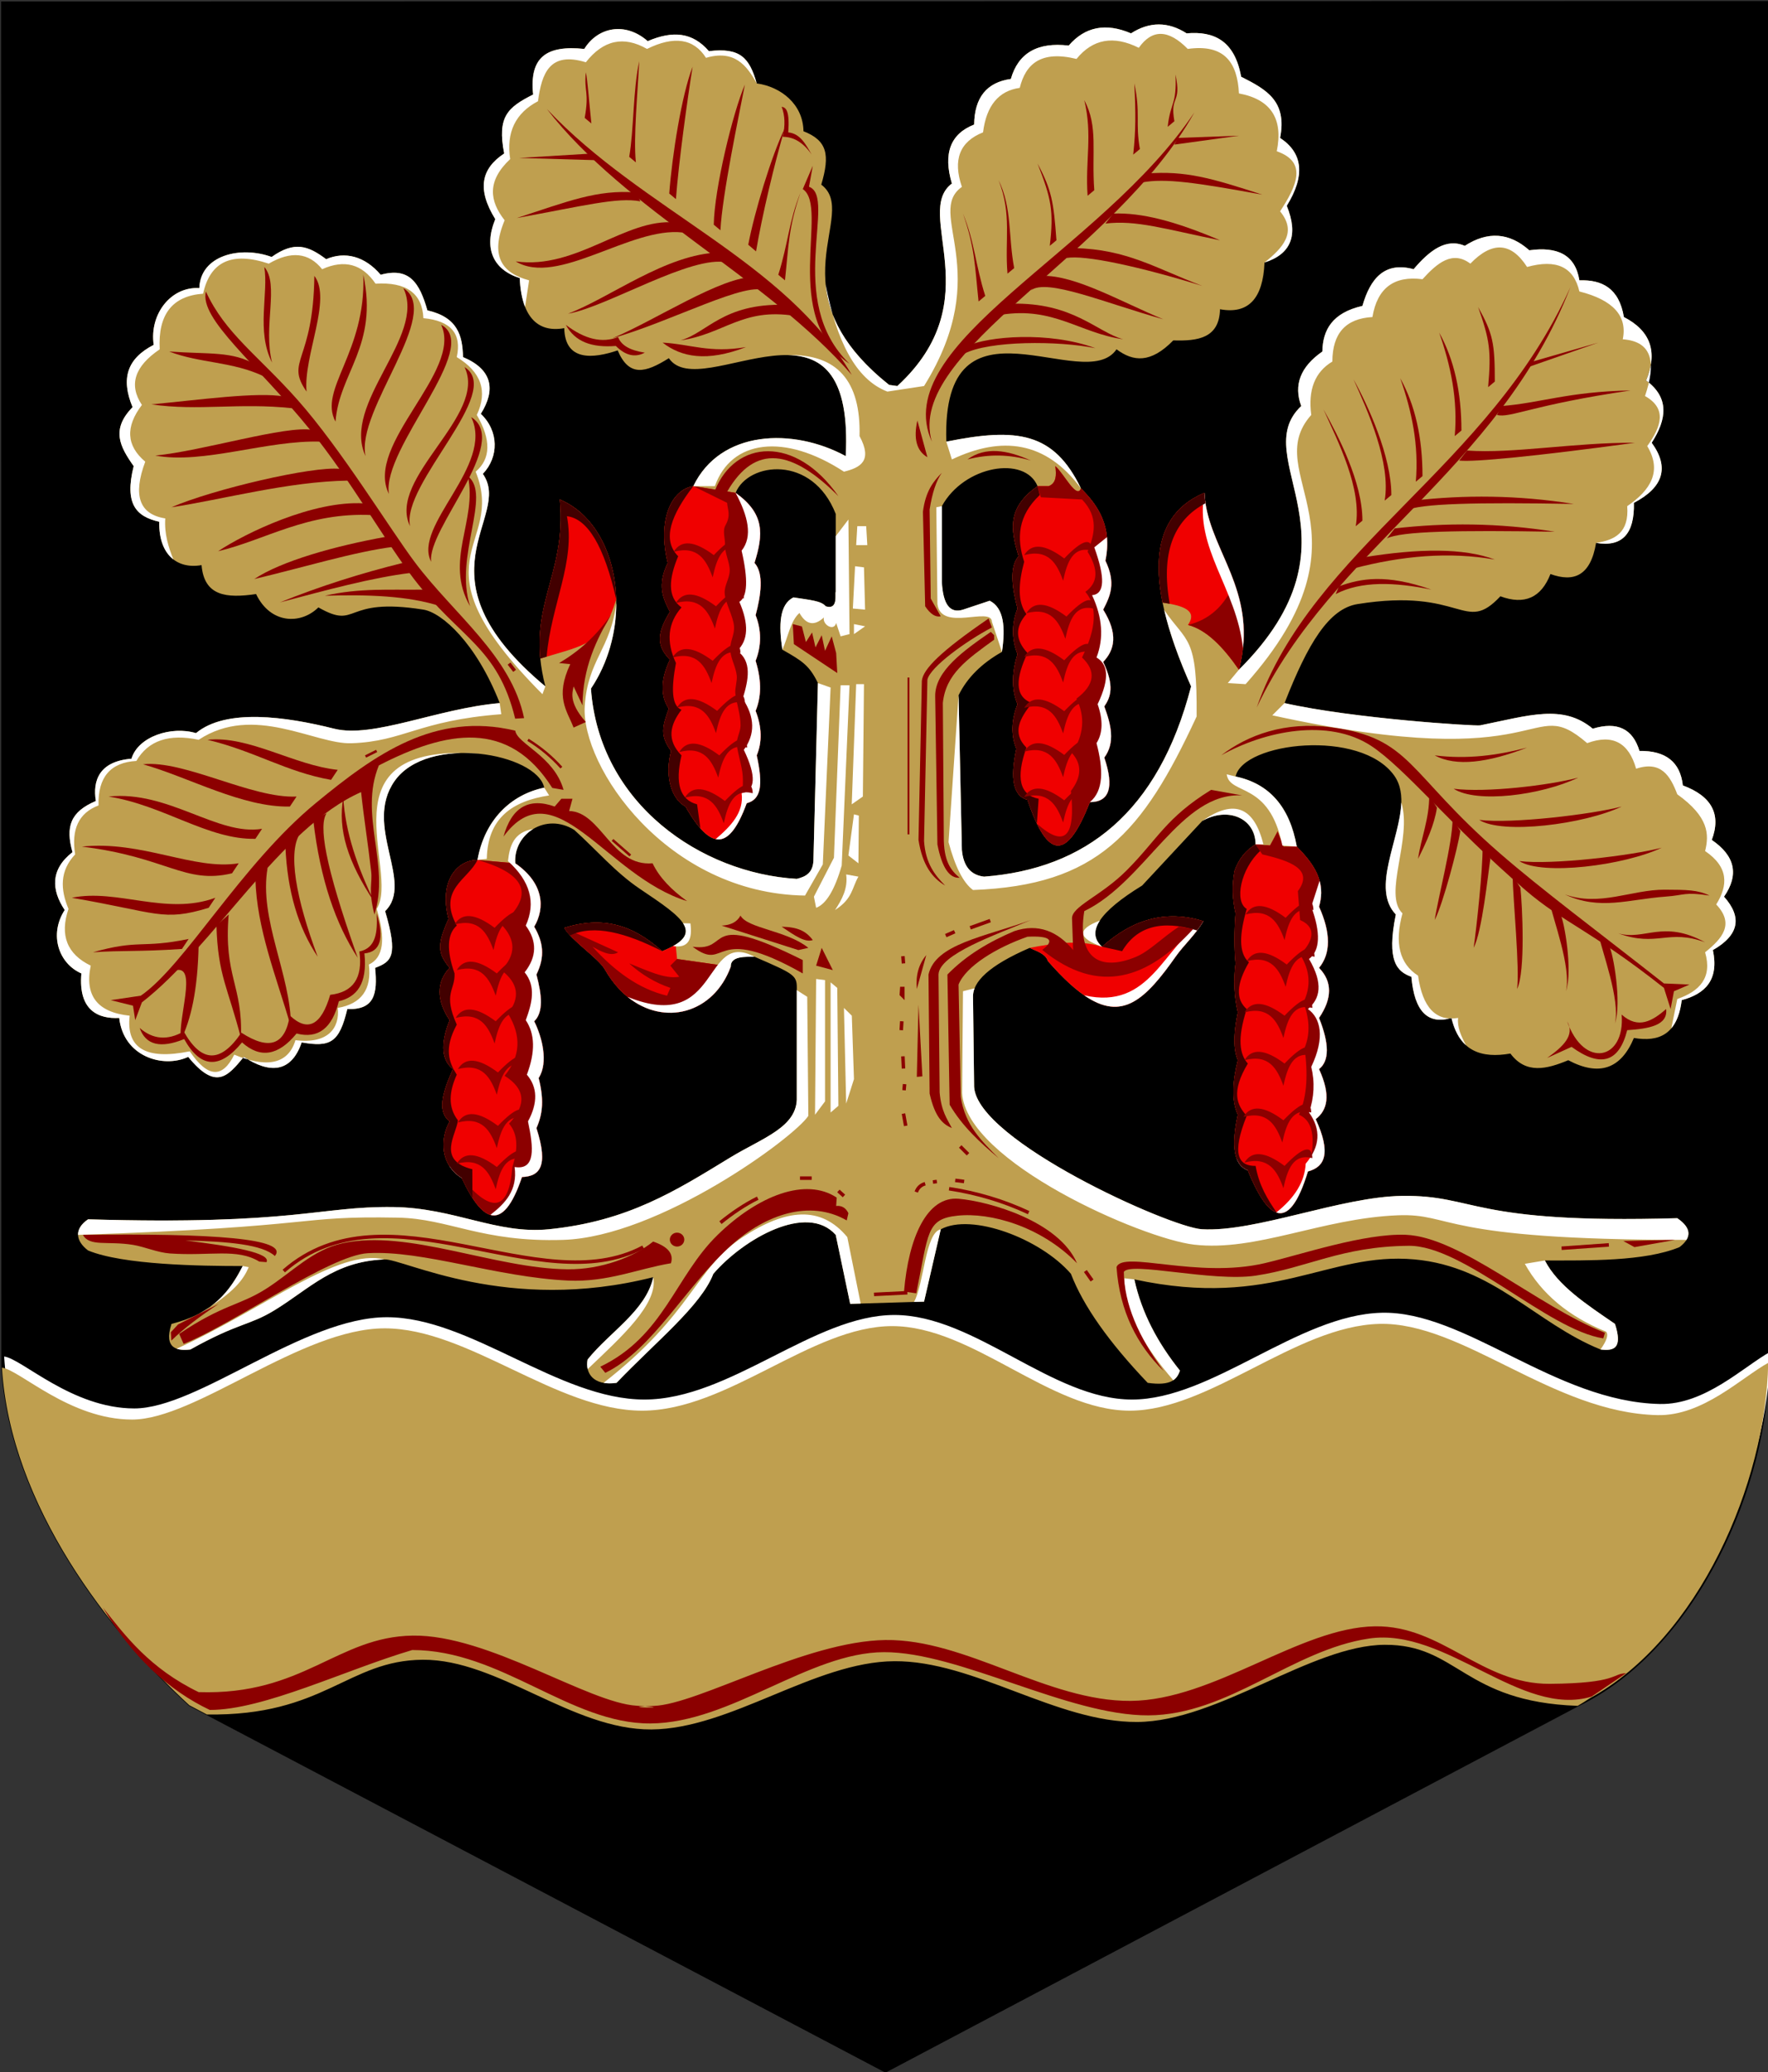 <?xml version="1.0" encoding="UTF-8"?>
<!DOCTYPE svg PUBLIC "-//W3C//DTD SVG 1.1//EN" "http://www.w3.org/Graphics/SVG/1.1/DTD/svg11.dtd">
<!-- Creator: CorelDRAW -->
<svg xmlns="http://www.w3.org/2000/svg" xml:space="preserve" width="500px" height="586px" shape-rendering="geometricPrecision" text-rendering="geometricPrecision" image-rendering="optimizeQuality" fill-rule="evenodd" clip-rule="evenodd"
viewBox="0 0 500 586"
 xmlns:xlink="http://www.w3.org/1999/xlink"
 xmlns:svg="http://www.w3.org/2000/svg"
 version="1.0">
 <rect x="0" y="0" width="500" height="586" fill="#333333" stroke="none"/>
 <g id="Layer_x0020_1">
  <path id="path1937" fill="black" stroke="black" stroke-width="0.369" d="M0.489 0.592l499.554 -0.122 0.01 384.972c0.141,34.408 -20.385,80.973 -53.874,97.004l-195.758 103.538 -196.888 -103.719c-22.208,-20.378 -50.574,-56.187 -52.986,-95.47l-0.058 -386.203z"/>
  <path fill="#BF9F4F" d="M253.776 109.173c26.535,-24.438 4.3,-48.875 15.418,-57.266 -2.517,-8.495 -0.42,-14.054 6.293,-16.676 0.105,-7.656 3.566,-11.957 10.383,-12.9 2.098,-7.342 7.551,-10.488 16.362,-9.439 4.615,-5.349 10.488,-6.503 17.62,-3.461 5.244,-3.356 10.488,-3.356 15.732,0 7.709,-0.683 13.583,2.044 15.418,12.271 7.25,3.661 13.028,6.906 11.013,17.305 6.503,4.3 7.132,10.698 1.888,19.193 3.356,8.286 1.259,13.635 -6.293,16.047 -0.42,10.278 -4.615,14.684 -12.586,13.215 -0.194,8.201 -6.283,9.032 -13.215,8.81 -6.403,6.559 -11.33,6.033 -16.047,2.517 -9.073,13.347 -49.557,-18.695 -48.141,26.116 20.034,-4.04 30.418,-2.677 38.072,13.215 4.729,4.713 8.931,10.686 6.922,20.452 3.053,6.404 1.371,9.967 -0.629,13.844 4.249,6.818 3.305,11.328 0,14.788 3.264,6.828 2.105,9.97 0.315,12.586 1.895,5.141 3.159,10.176 0,14.474 2.832,8.391 1.468,12.586 -4.09,12.586 -6.503,16.676 -11.957,16.257 -17.62,-0.629 -3.986,-1.049 -5.034,-5.873 -3.146,-14.474 -1.573,-3.776 -1.468,-7.971 0.315,-12.586 -1.469,-3.618 -1.888,-8.023 0,-14.159 -1.678,-4.3 -1.678,-8.6 0,-12.9 -1.475,-5.562 -2.423,-11.753 0.315,-14.788 -2.519,-8.128 -2.938,-13.897 5.349,-19.823 -3.566,-8.705 -20.767,-5.873 -27.059,5.664l0 21.396c0.315,6.398 2.307,9.02 5.978,7.866l7.551 -2.517c3.986,1.992 4.51,7.446 3.461,14.474 -5.769,3.251 -9.859,7.342 -12.271,12.271l0.944 43.736c0.42,4.615 2.517,7.132 6.293,7.551 28.554,-2.202 49.268,-18.039 58.524,-53.804 -12.508,-28.082 -13.084,-47.642 3.776,-54.748 0.734,16.047 15.627,27.374 9.754,50.029 37.023,-36.814 1.993,-59.783 17.62,-74.571 -2.203,-5.978 -0.21,-11.117 5.978,-15.418 0.104,-6.136 2.83,-10.96 11.327,-12.9 2.254,-7.867 6.345,-12.587 14.474,-10.383 4.483,-5.274 9.15,-8.894 14.474,-6.608 6.503,-4.195 12.586,-3.776 18.25,1.259 7.866,-1.101 13.005,1.206 14.159,8.495 6.398,-0.21 11.223,2.202 12.586,10.383 7.551,3.881 9.649,9.859 6.293,17.935 6.661,4.929 5.822,11.012 1.573,17.62 5.034,6.922 3.356,12.586 -5.034,16.991 0.21,8.81 -3.356,12.586 -10.698,11.327 -1.547,9.362 -6.319,11.197 -12.9,8.81 -2.622,6.712 -7.342,8.81 -14.159,6.293 -10.275,10.953 -10.47,-2.61 -40.408,2.205 -8.066,1.297 -13.983,11 -20.633,28.001 19.314,4.376 54.005,6.562 55.332,6.295 13.866,-2.792 23.34,-6.104 31.825,0.942 6.922,-2.098 11.327,0 13.215,6.293 7.447,-0.105 11.537,3.146 12.271,9.754 8.181,3.042 10.908,8.181 8.181,15.418 6.608,4.51 7.761,9.859 3.461,16.047 5.244,5.873 4.195,10.908 -3.146,15.103 1.784,8.497 -2.202,12.377 -8.81,14.159 -1.206,9.704 -6.45,11.905 -13.53,10.698 -3.671,8.81 -9.859,10.908 -18.564,6.293 -6.086,2.53 -11.961,4.006 -16.362,-1.888 -8.129,1.417 -14.422,-0.575 -16.676,-10.069 -6.712,1.993 -10.488,-1.888 -11.327,-11.642 -4.047,-1.451 -7.095,-4.376 -4.405,-17.62 -9.007,-9.46 6.943,-28.892 -0.448,-39.276 -9.489,-13.329 -42.745,-9.468 -44.861,0.259 9.544,1.993 15.313,8.6 17.305,19.823 4.624,4.716 8.407,9.748 6.293,16.991 3.356,7.447 3.356,13.215 0,17.305 3.776,3.881 3.776,8.6 0,14.159 2.937,7.342 2.937,12.166 0,14.474 3.462,7.553 2.308,11.643 -0.944,14.159 4.458,9.651 2.57,13.531 -2.203,14.788 -4.825,15.837 -10.488,15.732 -16.991,-0.315 -3.881,-1.468 -4.825,-6.712 -2.832,-15.732 -1.888,-4.195 -1.469,-9.544 0,-15.418 -1.579,-3.983 -0.948,-8.704 0,-13.53 -1.049,-4.615 -1.259,-9.23 -0.629,-13.844 -0.42,-4.3 -0.42,-9.02 0,-14.159 -0.944,-3.986 -1.049,-7.971 -0.315,-11.957 1.154,-3.356 3.146,-5.873 5.978,-7.551 -0.105,-7.551 -7.971,-10.698 -15.103,-6.608l-16.991 18.25c-12.166,7.447 -15.942,13.215 -11.327,17.305 8.364,-7.525 17.751,-10.619 28.633,-7.237 -2.011,3.592 -5.621,6.902 -7.691,9.843 -11.18,15.878 -18.634,21.606 -36.256,1.459 -0.756,-2.255 -3.518,-2.874 -5.138,-3.751 -11.642,5.034 -16.152,9.649 -16.047,13.844l0.315 25.486c0.917,15.257 55.423,39.723 64.398,40.251 15.223,0.894 39.311,-9.205 56.667,-9.427 21.038,-0.269 19.068,8.003 77.79,6.305 3.986,2.727 4.195,5.454 0.629,8.181 -9.859,4.09 -26.011,3.776 -38.072,3.776 3.665,7.155 11.878,12.491 19.823,17.935 2.321,7.15 -0.516,7.667 -4.09,7.237 -18.421,-7.468 -30.259,-23.435 -52.618,-25.47 -24.558,-2.236 -39.855,14.141 -79.219,5.648 2.071,9.492 6.633,17.987 12.9,25.801 -0.831,2.417 -2.398,4.413 -9.125,3.461 -11.013,-11.537 -18.25,-21.815 -21.711,-30.835 -8.6,-9.964 -28.108,-17.305 -36.814,-12.586l-4.72 20.452 -20.893 0.629 -4.09 -19.508c-8.076,-9.125 -26.011,1.049 -34.611,11.013 -3.461,9.02 -16.362,19.298 -27.374,30.835 -6.727,0.952 -8.923,-2.932 -8.181,-6.608 6.267,-7.814 16.493,-13.792 18.564,-23.284 -41.341,10.47 -70.547,-5.244 -76.073,-5.018 -14.287,0.583 -21.077,8.268 -30.981,14.339 -7.228,4.43 -10.168,3.493 -23.839,11.132 -3.574,0.43 -7.67,-0.087 -5.349,-7.237 11.721,-2.927 16.472,-9.206 20.137,-16.362 -12.061,0 -33.877,-0.315 -43.736,-4.405 -3.566,-2.727 -3.986,-6.083 0,-8.81 58.722,1.699 65.248,-3.741 86.286,-3.473 17.356,0.221 29.275,7.779 44.082,6.28 22.337,-2.261 35.861,-10.905 51.245,-20.288 9.128,-5.567 19.142,-8.581 18.817,-17.131l0 -30.206c0.105,-4.195 -0.315,-4.405 -11.957,-9.439 -2.459,0.038 -6.794,-0.287 -6.711,2.807 -5.968,16.263 -25.698,18.192 -35.627,0.743 -1.778,-3.125 -9.456,-8.139 -11.467,-11.731 10.882,-3.382 19.325,-0.917 27.689,6.608 12.481,-5.034 5.804,-9.489 -6.293,-17.62 -6.904,-4.64 -12.376,-11.117 -18.564,-16.676 -8.076,-5.034 -17.305,1.154 -16.676,9.439 8.114,5.624 8.464,12.651 5.349,17.935 2.517,4.3 3.146,8.391 0.629,13.53 1.577,5.878 1.999,10.707 -0.629,13.215 2.206,4.407 4.097,11.645 1.259,16.047 1.469,5.874 1.259,9.964 -0.629,14.159 3.573,11.126 0.738,13.64 -4.09,13.844 -4.825,14.369 -10.488,14.474 -16.991,0.315 -6.028,-3.773 -6.339,-10.903 -3.461,-16.047 -3.252,-2.516 -2.518,-7.236 0.944,-14.788 -2.937,-2.307 -3.881,-6.503 -0.944,-13.844 -3.776,-5.559 -3.776,-10.908 0,-14.788 -3.356,-4.09 -3.671,-6.398 -0.315,-13.844 -2.848,-10.915 2.612,-16.681 8.181,-16.676 1.993,-11.222 9.334,-18.459 18.879,-20.452 -2.117,-9.727 -32.982,-15.25 -42.344,-1.833 -8.874,12.718 5.686,28.641 -2.65,36.758 3.743,12.718 1.847,14.28 -2.832,16.047 0.742,7.401 -0.206,11.926 -7.866,11.642 -2.254,9.493 -4.771,10.857 -12.9,9.439 -2.984,8.727 -9.174,8.823 -16.362,4.09 -4.51,5.454 -7.866,9.649 -15.732,0 -7.08,3.314 -18.302,-0.045 -19.508,-11.013 -5.769,0.315 -11.642,-1.991 -10.698,-12.586 -6.397,-2.779 -9.229,-10.959 -4.72,-17.935 -3.801,-5.689 -4.063,-11.51 2.203,-16.362 -2.044,-7.237 -0.575,-11.432 6.608,-14.474 -0.944,-5.769 0.944,-11.222 10.069,-11.957 1.888,-6.293 11.327,-9.334 18.25,-7.237 8.484,-7.046 25.344,-4.703 39.061,-1.256 11.081,2.784 29.096,-5.695 46.837,-7.239 -6.65,-17 -16.372,-25.596 -21.577,-26.428 -23.099,-3.692 -18.177,5.916 -29.71,-0.632 -4.929,4.878 -13.529,4.773 -17.62,-3.776 -8.346,1.21 -14.673,0.646 -15.418,-8.181 -7.342,1.259 -12.166,-3.461 -11.957,-12.271 -6.555,-1.468 -9.91,-5.033 -7.237,-15.732 -3.882,-5.506 -6.504,-10.33 -0.315,-16.676 -3.356,-8.076 -1.573,-13.739 5.978,-17.62 -1.269,-8.708 4.923,-16.573 12.9,-16.047 0.315,-9.387 11.748,-12.008 20.452,-8.81 6.503,-4.615 10.384,-3.146 15.418,0.629 5.324,-2.286 10.935,-0.869 15.418,4.405 8.129,-2.204 10.961,2.202 13.215,10.069 8.497,1.94 9.965,7.079 10.069,13.215 8.286,3.461 9.334,9.23 5.034,16.047 5.128,4.852 5.135,12.217 0.576,16.981 8.719,12.393 -20.24,28.456 17.674,60.107 -5.873,-22.654 6.188,-30.835 4.09,-52.861 16.86,7.106 21.318,34.847 8.81,53.49 2.334,32.619 31.229,52.232 58.209,53.804 2.521,-0.624 4.726,-1.67 4.72,-5.664l1.259 -49.714c-2.412,-4.929 -4.3,-6.188 -10.069,-9.439 -1.049,-7.027 -0.839,-12.796 3.146,-14.788 4.615,0.734 7.866,0.944 9.125,2.517 3.671,1.154 2.517,-3.671 2.832,-4.09l0 -22.025c-6.608,-16.886 -24.752,-14.684 -28.318,-5.978 8.287,5.926 7.868,11.694 5.349,19.823 2.738,3.036 1.79,9.226 0.315,14.788 1.678,4.3 1.678,8.6 0,12.9 1.888,6.136 1.469,10.541 0,14.159 1.783,4.615 1.888,8.81 0.315,12.586 1.888,8.6 1.154,12.481 -2.832,13.53 -4.825,13.11 -9.964,13.844 -17.305,0.944 -3.979,-2.105 -5.974,-8.605 -4.09,-15.732 -3.159,-4.298 -2.525,-6.816 -0.629,-11.957 -1.79,-2.616 -2.949,-7.017 0.315,-13.844 -3.305,-3.461 -4.249,-6.712 0,-13.53 -2,-3.877 -3.683,-7.44 -0.629,-13.844 -2.957,-11.977 0.928,-20.683 7.237,-21.711 7.654,-15.892 28.107,-16.625 43.106,-8.495 2.675,-52.047 -40.956,-14.342 -50.029,-27.689 -6.612,4.148 -11.229,5.409 -14.474,-2.203 -6.932,2.328 -14.909,3.172 -15.103,-6.293 -7.971,1.468 -12.166,-3.881 -12.586,-14.159 -7.551,-2.412 -10.278,-8.391 -6.922,-16.676 -5.244,-8.495 -3.986,-14.264 2.517,-18.564 -2.015,-10.399 0.931,-13.015 8.181,-16.676 -1.102,-10.647 3.828,-14.003 14.474,-12.9 3.828,-6.188 11.589,-7.762 17.935,-2.203 7.132,-3.042 12.691,-2.517 17.305,2.832 8.81,-1.049 11.432,1.783 13.53,9.125 6.817,0.944 13.11,5.873 13.215,13.53 6.712,2.622 7.551,6.608 5.034,15.103 11.117,8.391 -14.264,29.996 19.193,56.636l2.329 0.315z"/>
  <path id="path1937_0" fill="white" d="M500.681 382.295c-0.588,34.045 -19.635,78.072 -50.511,94.904 -1.106,0.744 -2.227,1.445 -3.363,2.1 -32.464,-1.142 -33.841,-17.398 -54.599,-17.268 -20.758,0.13 -47.055,21.685 -69.953,21.828 -22.898,0.143 -46.107,-17.329 -68.694,-17.187 -22.587,0.142 -46.284,19.159 -68.719,19.3 -22.435,0.141 -43.37,-19.844 -64.634,-19.71 -21.264,0.134 -27.915,15.984 -61.065,15.48l-4.982 -2.624c-22.208,-20.378 -50.574,-56.187 -52.986,-95.47 5.032,0.621 19.181,14.685 36.817,14.685 18.042,0 47.812,-25.801 71.432,-25.801 23.62,0 48.572,23.284 72.806,23.284 24.234,0 47.938,-23.913 70.712,-23.913 22.774,0 44.554,23.913 67.192,23.913 22.638,0 46.907,-23.913 70.526,-24.542 23.619,-0.629 49.077,25.172 78.74,25.801 12.841,0.272 23.729,-10.635 31.281,-14.779z"/>
  <path fill="#F00000" d="M305.692 138.121c4.729,4.713 8.931,10.686 6.922,20.452 3.053,6.404 1.371,9.967 -0.629,13.844 4.249,6.818 3.305,11.328 0,14.788 3.264,6.828 2.105,9.97 0.315,12.586 1.895,5.141 3.159,10.176 0,14.474 2.832,8.391 1.468,12.586 -4.09,12.586 -6.503,16.676 -11.957,16.257 -17.62,-0.629 -3.986,-1.049 -5.034,-5.873 -3.146,-14.474 -1.573,-3.776 -1.468,-7.971 0.315,-12.586 -1.469,-3.618 -1.888,-8.023 0,-14.159 -1.678,-4.3 -1.678,-8.6 0,-12.9 -1.475,-5.562 -2.423,-11.753 0.315,-14.788 -2.519,-8.128 -2.938,-13.897 5.349,-19.823l3.146 0c2.208,-0.835 2.206,-3.144 1.888,-5.664 2.412,2.098 6.083,9.544 7.237,6.293zm44.68 51.287c5.873,-22.654 -9.02,-33.982 -9.754,-50.029 -11.591,4.885 -14.941,15.658 -11.838,31.038 5.555,0.845 10.058,2.11 7.19,6.324 5.299,1.39 9.942,6.242 14.403,12.667zm-59.153 78.662c1.62,0.877 4.382,1.496 5.138,3.751 17.622,20.147 25.076,14.419 36.256,-1.459 2.07,-2.94 5.681,-6.251 7.691,-9.843 -10.882,-3.382 -20.269,-0.288 -28.633,7.237 -6.291,-2.001 -13.319,-1.053 -20.452,0.315zm-100.15 -0.925c-0.988,0.619 -2.249,1.24 -3.809,1.869 -8.364,-7.525 -16.807,-9.99 -27.689,-6.608 2.011,3.592 9.689,8.606 11.467,11.731 9.929,17.449 29.659,15.519 35.627,-0.743l-15.188 -2.177 -0.408 -4.071zm-45.342 -22.988c8.114,5.624 8.464,12.651 5.349,17.935 2.517,4.3 3.146,8.391 0.629,13.53 1.577,5.878 1.999,10.707 -0.629,13.215 2.206,4.407 4.097,11.645 1.259,16.047 1.469,5.874 1.259,9.964 -0.629,14.159 3.573,11.126 0.738,13.64 -4.09,13.844 -4.825,14.369 -10.488,14.474 -16.991,0.315 -6.028,-3.773 -6.339,-10.903 -3.461,-16.047 -3.252,-2.516 -2.518,-7.236 0.944,-14.788 -2.937,-2.307 -3.881,-6.503 -0.944,-13.844 -3.776,-5.559 -3.776,-10.908 0,-14.788 -3.356,-4.09 -3.671,-6.398 -0.315,-13.844 -2.848,-10.915 2.612,-16.681 8.181,-16.676l10.698 0.944zm28.546 -74.631c-0.311,-12.545 -5.949,-24.039 -15.96,-28.258 1.835,19.272 -7.169,27.945 -5.515,44.988 13.137,-4.003 17.463,-3.917 21.475,-16.73zm21.798 -32.034c-6.309,1.028 -10.193,9.734 -7.237,21.711 -3.053,6.404 -1.371,9.967 0.629,13.844 -4.249,6.818 -3.305,10.069 0,13.53 -3.264,6.828 -2.105,11.228 -0.315,13.844 -1.895,5.141 -2.529,7.659 0.629,11.957 -1.884,7.127 0.111,13.627 4.09,15.732 7.342,12.9 12.481,12.166 17.305,-0.944 3.986,-1.049 4.72,-4.929 2.832,-13.53 1.573,-3.776 1.468,-7.971 -0.315,-12.586 1.469,-3.618 1.888,-8.023 0,-14.159 1.678,-4.3 1.678,-8.6 0,-12.9 1.475,-5.562 2.423,-11.753 -0.315,-14.788 2.519,-8.128 2.938,-13.897 -5.349,-19.823l-11.957 -1.888zm166.889 101.945l3.776 0c4.624,4.716 8.407,9.748 6.293,16.991 3.356,7.447 3.356,13.215 0,17.305 3.776,3.881 3.776,8.6 0,14.159 2.937,7.342 2.937,12.166 0,14.474 3.462,7.553 2.308,11.643 -0.944,14.159 4.458,9.651 2.57,13.531 -2.203,14.788 -4.825,15.837 -10.488,15.732 -16.991,-0.315 -3.881,-1.468 -4.825,-6.712 -2.832,-15.732 -1.888,-4.195 -1.469,-9.544 0,-15.418 -1.579,-3.983 -0.948,-8.704 0,-13.53 -1.049,-4.615 -1.259,-9.23 -0.629,-13.844 -0.42,-4.3 -0.42,-9.02 0,-14.159 -0.944,-3.986 -1.049,-7.971 -0.315,-11.957 1.154,-3.356 3.146,-5.873 5.978,-7.551l4.09 0.315 2.203 -4.09 0 0.315"/>
  <path id="path1937_1" fill="#BF9F4F" d="M500.052 385.442c-0.588,34.045 -19.635,78.072 -50.511,94.904 -1.106,0.744 -2.227,1.445 -3.363,2.1 -32.464,-1.142 -33.841,-17.398 -54.599,-17.268 -20.758,0.13 -47.055,21.685 -69.953,21.828 -22.898,0.143 -46.107,-17.329 -68.694,-17.187 -22.587,0.142 -46.284,19.159 -68.719,19.3 -22.435,0.141 -43.37,-19.844 -64.634,-19.71 -21.264,0.134 -27.915,15.984 -61.065,15.48l-4.982 -2.624c-22.208,-20.378 -50.574,-56.187 -52.986,-95.47 5.032,0.621 19.181,14.685 36.817,14.685 18.042,0 47.812,-25.801 71.432,-25.801 23.62,0 48.572,23.284 72.806,23.284 24.234,0 47.938,-23.913 70.712,-23.913 22.774,0 44.554,23.913 67.192,23.913 22.638,0 46.907,-23.913 70.526,-24.542 23.619,-0.629 49.077,25.172 78.74,25.801 12.841,0.272 23.729,-10.635 31.281,-14.779z"/>
  <path fill="#8C0000" d="M29.119 454.654c6.293,7.971 13.215,17.201 27.059,23.913 29.622,0.964 39.168,-15.685 60.55,-15.988 21.381,-0.303 49.493,18.998 63.335,19.833 13.842,0.835 -7.889,0.525 4.826,0.054 12.714,-0.471 42.761,-18.314 65.519,-18.636 22.758,-0.322 45.796,17.386 69.351,17.213 23.555,-0.173 47.812,-20.789 69.103,-21.09 18.981,-0.268 30.081,16.413 49.415,16.264 19.333,-0.149 17.647,-2.943 21.593,-2.999l-9.754 6.608c-19.928,6.064 -41.198,-19.643 -62.93,-16.419 -21.732,3.224 -39.747,21.61 -62.402,21.728 -22.655,0.118 -53.509,-17.939 -74.783,-17.873 -21.274,0.066 -43.316,20.052 -66.076,20.161 -22.761,0.109 -42.166,-20.766 -67.339,-20.766 -19.087,5.648 -41.949,16.96 -57.26,16.945 -11.537,-5.454 -22.025,-15.103 -30.206,-28.947z"/>
  <path fill="#8C0000" d="M293.233 232.929c4.749,9.893 9.49,7.993 14.976,-6.078 5.559,0 6.922,-4.195 4.09,-12.586 3.159,-4.298 1.895,-9.333 0,-14.474 1.79,-2.616 2.949,-5.758 -0.315,-12.586 3.305,-3.461 4.249,-7.97 0,-14.788 2,-3.877 3.683,-7.44 0.629,-13.844 2.009,-9.766 -2.193,-15.739 -6.922,-20.452 -1.154,3.251 -4.825,-4.195 -7.237,-6.293 0.318,2.52 0.321,4.829 -1.888,5.664l-3.146 0 0.944 3.146 11.642 0.629c4.736,4.929 3.576,9.859 1.573,14.788 3.146,5.034 2.937,8.81 -0.629,11.327 3.461,4.09 3.146,10.278 -0.944,18.564 4.09,3.881 3.566,7.761 -1.573,11.642 2.517,5.139 2.098,10.278 -1.259,15.418 2.832,3.146 2.727,6.712 -0.315,10.698 1.405,13.144 -1.804,16.219 -9.627,9.224zm55.847 -68.094c2.455,6.919 3.861,14.662 1.291,24.573 -4.46,-6.425 -9.103,-11.276 -14.403,-12.667 6.049,-1.451 10.419,-5.42 13.111,-11.907zm-157.605 106.381l15.188 2.177c-5.968,16.263 -25.698,18.192 -35.627,0.743 -1.778,-3.125 -9.456,-8.139 -11.467,-11.731l15.229 6.922c-2.098,1.363 -5.139,-0.42 -7.237,-1.573 6.293,6.923 13.111,11.957 21.081,13.844l0.944 -2.203c-4.3,-1.468 -8.181,-3.776 -11.642,-6.922 4.943,1.93 10.111,4.531 14.159,3.776l-2.517 -3.146 1.888 -1.888zm-60.853 61.985c6.503,14.159 12.166,14.054 16.991,-0.315 4.829,-0.205 7.663,-2.719 4.09,-13.844 1.888,-4.195 2.098,-8.285 0.629,-14.159 2.839,-4.402 0.948,-11.64 -1.259,-16.047 2.629,-2.509 2.206,-7.337 0.629,-13.215 2.517,-5.139 1.888,-9.23 -0.629,-13.53 3.115,-5.284 2.765,-12.311 -5.349,-17.935l-10.698 -0.944c13.992,3.986 16.237,10.069 6.734,18.25 4.195,4.3 4.195,8.6 0,12.9 4.825,3.671 5.454,7.761 1.888,12.271 3.881,6.293 3.566,12.166 -0.944,17.62 5.873,3.671 6.293,8.181 1.259,13.53 2.675,3.146 2.465,7.447 0.944,12.271 -0.986,12.376 -5.748,13.425 -14.286,3.146zm80.549 -106.036c3.986,-1.049 4.72,-4.929 2.832,-13.53 1.573,-3.776 1.468,-7.971 -0.315,-12.586 1.469,-3.618 1.888,-8.023 0,-14.159 1.678,-4.3 1.678,-8.6 0,-12.9 1.475,-5.562 2.423,-11.753 -0.315,-14.788 2.519,-8.128 2.938,-13.897 -5.349,-19.823l-11.957 -1.888 9.566 4.72c0.133,1.929 1.12,3.516 -0.46,6.336 -0.917,1.637 -0.066,3.729 -0.135,5.56 -0.089,2.354 1.373,4.99 1.328,7.282 -0.045,2.292 -1.595,4.242 -1.419,6.485 0.212,2.69 2.348,6.345 2.62,9.073 0.272,2.727 -1.319,4.528 -1.008,7.286 0.279,2.477 1.508,4.339 1.803,6.837 0.177,1.499 -0.585,3.63 -0.397,5.133 0.359,2.872 1.486,5.922 1.466,8.986 -0.012,1.838 -1.243,3.682 -1.046,5.496 0.298,2.74 1.447,5.829 1.665,8.749 0.218,2.919 -0.493,5.669 1.121,7.732zm150.212 8.181l0 -0.315 -2.203 4.09 -4.09 -0.315 1.888 2.832c8.095,1.882 14.609,4.29 10.069,10.383l0.629 8.181c5.265,2.306 3.159,6.606 0,9.754 2.832,4.51 3.146,9.02 0.944,13.53 1.573,4.3 2.098,8.601 0.315,12.9 0.944,7.027 0.839,13.53 -1.573,18.879 4.616,2.045 4.615,8.128 2.517,16.047 4.773,-1.258 6.661,-5.138 2.203,-14.788 3.252,-2.516 4.406,-6.606 0.944,-14.159 2.937,-2.307 2.937,-7.132 0,-14.474 3.776,-5.559 3.776,-10.278 0,-14.159 3.356,-4.09 3.356,-9.859 0,-17.305 2.114,-7.243 -1.668,-12.275 -6.293,-16.991l-3.776 0"/>
  <path fill="white" d="M275.616 279.51c-0.321,0.816 -0.464,1.617 -0.444,2.404l0.315 25.486c0.917,15.257 55.423,39.723 64.398,40.251 15.223,0.894 39.311,-9.205 56.667,-9.427 21.038,-0.269 19.068,8.003 77.79,6.305 2.989,2.045 3.854,4.09 2.596,6.136 -70.635,0.031 -65.831,-7.59 -81.681,-6.953 -21.508,0.865 -39.962,10.338 -57.591,8.296 -14.585,-1.689 -64.436,-23.401 -65.58,-42.896l0.254 -28.77 3.276 -0.831zm161.284 76.975c3.665,7.155 11.878,12.491 19.823,17.935 1.015,3.128 1.043,4.987 0.455,6.052 -0.757,1.369 -2.534,1.427 -4.545,1.185 1.783,-2.517 2.307,-4.195 1.573,-5.034 -10.593,-4.3 -18.25,-10.698 -22.969,-19.193l5.664 -0.944zm-116.104 5.349c2.071,9.492 6.633,17.987 12.9,25.801 -0.363,1.057 -0.868,2.034 -1.884,2.719 -8.288,-9.611 -13.954,-19.223 -13.849,-28.835l2.832 0.315zm-54.748 -14.159l-4.72 20.452 -2.848 0.086c2.837,-4.958 3.157,-19.67 7.568,-20.538zm-22.648 20.992l-2.965 0.089 -4.09 -19.508c-8.076,-9.125 -26.011,1.049 -34.611,11.013 -3.461,9.02 -16.362,19.298 -27.374,30.835 -1.419,0.201 -2.636,0.186 -3.667,0.004 25.489,-19.91 25.723,-32.304 39.431,-41.269 12.161,-7.953 21.99,-9.003 29.494,0.046l3.782 18.79zm-58.657 -7.462c-2.071,9.492 -12.297,15.47 -18.564,23.284 -0.186,0.919 -0.187,1.851 0.019,2.717 9.659,-9.203 20.014,-18.511 18.545,-26zm-76.073 -5.018c-14.287,0.583 -21.077,8.268 -30.981,14.339 -7.228,4.43 -10.168,3.493 -23.839,11.132 -1.34,0.161 -2.754,0.189 -3.875,-0.215 24.862,-11.368 45.686,-28.491 58.695,-25.255zm-52.194 15.238c6.193,-3.329 9.471,-8.111 12.162,-13.366l1.7 0.315c-1.462,3.403 -3.976,7.122 -13.862,13.051zm168.856 -91.398l0 30.206c0.325,8.55 -9.689,11.564 -18.817,17.131 -15.384,9.382 -28.908,18.026 -51.245,20.288 -14.806,1.499 -26.726,-6.059 -44.082,-6.28 -21.038,-0.268 -27.564,5.171 -86.286,3.473 -1.993,1.363 -2.884,2.884 -2.832,4.405 70.571,-2.355 60.508,-5.429 90.449,-4.88 14.485,0.266 23.622,7.017 46.731,6.292 27.047,-0.848 65.304,-28.884 69.353,-35.08l-0.315 -33.667 -2.958 -1.888zm-11.957 -9.439c-2.459,0.038 -6.794,-0.287 -6.711,2.807 -4.849,13.213 -18.783,16.965 -29.163,8.548 26.432,10.689 21.084,-19.212 35.874,-11.354zm-23.02 -3.021c3.73,-2.079 4.332,-4.128 2.814,-6.461l2.083 0.043c0.571,4.343 -0.432,7.112 -4.897,6.418zm-39.555 -33.124c-3.238,1.953 -5.388,5.572 -5.074,9.714 8.114,5.624 8.464,12.651 5.349,17.935 2.517,4.3 3.146,8.391 0.629,13.53 1.577,5.878 1.999,10.707 -0.629,13.215 2.206,4.407 4.097,11.645 1.259,16.047 1.469,5.874 1.259,9.964 -0.629,14.159 3.573,11.126 0.738,13.64 -4.09,13.844 -2.714,8.082 -5.693,11.652 -8.938,10.708 4.183,-3.249 7.734,-6.92 6.862,-13.54 5.997,0.965 5.36,-5.441 3.776,-12.9 2.832,-5.244 2.727,-9.649 -0.315,-13.215 2.412,-6.398 2.307,-11.537 -0.315,-15.418 1.791,-4.826 2.949,-9.546 -0.315,-13.53 3.461,-4.405 3.566,-8.81 0.315,-13.215 2.937,-6.503 1.259,-12.586 -5.034,-18.25 0.488,-4.292 1.608,-8.162 7.15,-9.085zm-20.177 98.759c-1.507,-0.943 -2.657,-2.096 -3.488,-3.376l3.615 -0.085 -0.126 3.461zm23.284 -110.441c-9.544,1.993 -16.886,9.23 -18.879,20.452l2.644 -0.315c0.208,-11.643 7.341,-16.362 17.62,-17.935l-1.385 -2.203zm-18.455 -9.596c-9.151,-0.919 -19.208,1.054 -23.889,7.763 -8.874,12.718 5.686,28.641 -2.65,36.758 3.743,12.718 1.847,14.28 -2.832,16.047 0.742,7.401 -0.206,11.926 -7.866,11.642 -2.254,9.493 -4.771,10.857 -12.9,9.439 -2.984,8.727 -9.174,8.823 -16.362,4.09 -4.51,5.454 -7.866,9.649 -15.732,0 -7.08,3.314 -18.302,-0.045 -19.508,-11.013 -5.769,0.315 -11.642,-1.991 -10.698,-12.586 -6.397,-2.779 -9.229,-10.959 -4.72,-17.935 -3.801,-5.689 -4.063,-11.51 2.203,-16.362 -2.044,-7.237 -0.575,-11.432 6.608,-14.474 -0.944,-5.769 0.944,-11.222 10.069,-11.957 1.888,-6.293 11.327,-9.334 18.25,-7.237 8.484,-7.046 25.344,-4.703 39.061,-1.256 11.081,2.784 29.096,-5.695 46.837,-7.239l0.441 3.146c-23.544,1.799 -27.474,7.688 -42.359,8.213 -10.341,0.365 -27.642,-11.274 -43.224,-0.976 -8.391,-1.783 -14.264,0.21 -17.62,5.978 -7.342,0.42 -10.908,4.615 -10.698,12.586 -5.559,2.098 -7.761,6.712 -6.608,13.844 -4.406,4.667 -4.196,9.912 -1.888,15.418 -2.517,7.447 -0.42,12.796 6.293,16.047 -1.783,8.495 1.888,13.215 11.013,14.159 -1.049,9.23 4.615,12.586 16.991,10.069 5.034,7.447 9.23,7.761 12.586,0.944 8.1,3.411 15.059,3.411 17.305,-4.09 9.23,1.154 12.586,-3.461 11.957,-9.125 6.712,-1.154 9.649,-5.244 8.81,-12.271 4.09,-1.888 4.825,-7.132 2.203,-15.732 6.845,-10.819 -16.566,-47.209 28.93,-43.892zm-86.436 -54.956c-2.62,-2.031 -4.095,-5.693 -3.977,-10.648 -6.555,-1.468 -9.91,-5.033 -7.237,-15.732 -3.882,-5.506 -6.504,-10.33 -0.315,-16.676 -3.356,-8.076 -1.573,-13.739 5.978,-17.62 -1.269,-8.708 4.923,-16.573 12.9,-16.047 0.315,-9.387 11.748,-12.008 20.452,-8.81 6.503,-4.615 10.384,-3.146 15.418,0.629 5.324,-2.286 10.935,-0.869 15.418,4.405 8.129,-2.204 10.961,2.202 13.215,10.069 8.497,1.94 9.965,7.079 10.069,13.215 8.286,3.461 9.334,9.23 5.034,16.047 5.128,4.852 5.135,12.217 0.576,16.981 8.719,12.393 -20.24,28.456 17.674,60.107l-0.818 2.203c-38.592,-38.802 -10.066,-41.006 -18.879,-62.929 4.3,-3.671 4.405,-9.02 0.315,-16.047 3.146,-6.712 1.259,-12.166 -5.664,-16.362 1.468,-6.608 -1.678,-10.278 -9.439,-11.013 -0.315,-7.027 -4.825,-10.278 -13.53,-9.754 -3.776,-5.559 -8.81,-6.922 -15.103,-4.09 -3.776,-4.72 -8.81,-5.244 -15.103,-1.573 -10.383,-3.461 -16.571,-0.629 -18.564,8.495 -8.705,0.629 -12.796,5.873 -12.271,15.732 -7.132,4.825 -8.81,10.069 -5.034,15.732 -4.72,6.188 -4.405,11.537 0.944,16.047 -3.566,9.544 -1.678,14.893 5.664,16.047 -0.294,4.391 0.887,8.044 2.277,11.592zm182.294 34.975l-1.259 49.714c0.007,3.994 -2.199,5.039 -4.72,5.664 -26.98,-1.573 -55.876,-21.186 -58.209,-53.804 4.886,-7.282 7.183,-15.953 7.163,-24.239 -1.548,13.059 -8.078,16.073 -8.919,29.172 -1.092,17.021 23.17,53.025 62.294,53.591l5.034 -8.81 2.203 -50.029 -3.588 -1.259zm5.034 -41.533l0 15.732c-0.315,0.42 0.839,5.244 -2.832,4.09 -1.259,-1.573 -4.51,-1.783 -9.125,-2.517 -3.986,1.992 -4.196,7.761 -3.146,14.788 1.615,-3.461 2.287,-8.181 4.846,-10.383 1.888,3.356 4.195,3.776 6.922,1.259 -0.524,1.993 2.832,4.091 3.461,1.573l1.259 3.776 2.517 -0.629 -0.315 -32.408 -3.588 4.72zm-28.318 -12.271c8.287,5.926 7.868,11.694 5.349,19.823 2.738,3.036 1.79,9.226 0.315,14.788 1.678,4.3 1.678,8.6 0,12.9 1.888,6.136 1.469,10.541 0,14.159 1.783,4.615 1.888,8.81 0.315,12.586 1.888,8.6 1.154,12.481 -2.832,13.53 -2.714,7.374 -5.527,10.833 -8.776,10.152 4.339,-3.696 8.046,-7.603 7.329,-12.984 3.986,-0.734 4.195,-4.825 0.629,-12.271 3.251,-4.405 3.146,-9.23 -0.315,-14.474 1.687,-5.458 2.637,-10.599 -1.573,-13.53 3.146,-2.937 3.356,-7.551 0.629,-13.844 2.307,-1.468 2.517,-6.293 0.629,-14.474 3.211,-4.037 1.805,-9.806 -1.7,-16.362zm14.843 -38.949c9.784,0.203 17.477,5.795 16.307,28.565 -14.999,-8.13 -35.452,-7.397 -43.106,8.495l6.105 0c4.615,-13.11 19.613,-15.103 36.499,-4.09 4.627,-1.145 8.201,-3.027 4.405,-10.069 0.395,-15.604 -6.34,-23.238 -20.209,-22.902zm-74.385 -13.644c-0.869,-2.192 -1.369,-4.922 -1.5,-8.134 -7.551,-2.412 -10.278,-8.391 -6.922,-16.676 -5.244,-8.495 -3.986,-14.264 2.517,-18.564 -2.015,-10.399 0.931,-13.015 8.181,-16.676 -1.102,-10.647 3.828,-14.003 14.474,-12.9 3.828,-6.188 11.589,-7.762 17.935,-2.203 7.132,-3.042 12.691,-2.517 17.305,2.832 8.81,-1.049 11.432,1.783 13.53,9.125 -2.887,-5.255 -6.405,-9.562 -14.347,-7.237 -3.461,-5.454 -9.02,-6.293 -16.676,-2.517 -6.608,-3.776 -12.376,-2.517 -17.305,3.776 -10.3,-3.173 -12.494,3.236 -13.53,11.013 -6.398,3.356 -9.02,8.81 -7.866,16.362 -6.661,6.241 -5.822,11.905 -1.573,17.305 -4.302,10.385 -0.526,14.999 6.922,16.991l-1.144 7.505zm85.007 -6.355c0.795,8.382 4.887,18.02 17.956,28.426l2.329 0.315c26.535,-24.438 4.3,-48.875 15.418,-57.266 -2.517,-8.495 -0.42,-14.054 6.293,-16.676 0.105,-7.656 3.566,-11.957 10.383,-12.9 2.098,-7.342 7.551,-10.488 16.362,-9.439 4.615,-5.349 10.488,-6.503 17.62,-3.461 5.244,-3.356 10.488,-3.356 15.732,0 7.709,-0.683 13.583,2.044 15.418,12.271 7.25,3.661 13.028,6.906 11.013,17.305 6.503,4.3 7.132,10.698 1.888,19.193 3.356,8.286 1.259,13.635 -6.293,16.047 5.259,-4.193 9.254,-8.596 4.405,-14.474 4.74,-7.243 7.794,-13.959 -0.944,-16.991 1.888,-9.23 -1.678,-14.684 -10.698,-16.362 -0.419,-8.601 -3.985,-14.055 -14.474,-12.586 -5.454,-5.559 -10.069,-5.664 -13.844,-0.315 -7.132,-3.566 -13.005,-2.517 -17.62,3.146 -10.07,-2.466 -14.37,1.415 -16.047,8.181 -5.978,0.839 -9.439,5.034 -10.383,12.586 -6.608,2.622 -8.6,7.761 -5.978,15.418 -10.488,7.447 9.544,23.703 -10.698,56.322l-10.383 1.573c-8.938,-3.418 -14.389,-14.309 -17.453,-30.314zm72.202 57.688c-7.654,-15.892 -18.038,-17.255 -38.072,-13.215l1.573 5.034c14.133,-6.712 26.561,-5.244 36.499,8.181zm7.353 13.799c0.185,2.007 0.071,4.211 -0.431,6.653 3.053,6.404 1.371,9.967 -0.629,13.844 4.249,6.818 3.305,11.328 0,14.788 3.264,6.828 2.105,9.97 0.315,12.586 1.895,5.141 3.159,10.176 0,14.474 2.832,8.391 1.468,12.586 -4.09,12.586 3.933,-3.198 3.828,-9.281 1.888,-16.676 1.783,-2.832 1.888,-6.503 0.315,-11.013 3.671,-7.71 2.728,-11.38 -0.315,-13.215 2.098,-5.454 1.678,-11.327 -1.259,-17.62 3.566,-0.315 3.776,-4.825 0.629,-13.53l3.577 -2.877zm-29.693 32.454c1.049,-7.027 0.525,-12.482 -3.461,-14.474l-7.551 2.517c-3.671,1.154 -5.664,-1.468 -5.978,-7.866l0 -21.396 -1.573 0.315 0.315 27.374c1.049,7.971 15.313,0.524 15.418,5.034l2.832 8.495zm-12.271 12.271l0.944 43.736c0.42,4.615 2.517,7.132 6.293,7.551 28.554,-2.202 49.268,-18.039 58.524,-53.804 -3.518,-7.898 -6.092,-15.122 -7.6,-21.584 6.5,9.469 9.357,7.082 9.173,30.08 -15.338,33.104 -28.081,47.762 -63.244,49.085 -2.727,-1.993 -5.034,-6.503 -6.922,-13.53l2.832 -41.533zm80.424 -13.323c2.072,-18.734 -10.222,-29.4 -10.887,-43.943 -2.979,15.592 9.146,27.093 10.887,43.943zm99.868 -29.784c7.342,1.259 10.908,-2.517 10.698,-11.327 8.391,-4.405 10.069,-10.069 5.034,-16.991 4.249,-6.608 5.088,-12.691 -1.573,-17.62 3.356,-8.076 1.259,-14.054 -6.293,-17.935 -1.363,-8.182 -6.188,-10.594 -12.586,-10.383 -1.154,-7.289 -6.293,-9.596 -14.159,-8.495 -5.664,-5.034 -11.747,-5.454 -18.25,-1.259 -5.324,-2.286 -9.991,1.334 -14.474,6.608 -8.129,-2.204 -12.22,2.516 -14.474,10.383 -8.497,1.94 -11.223,6.765 -11.327,12.9 -6.188,4.3 -8.181,9.439 -5.978,15.418 -15.627,14.788 19.403,37.758 -17.62,74.571l-3.146 3.776 5.034 0.315c38.282,-43.002 3.566,-59.258 18.564,-76.144 -0.944,-7.132 1.049,-12.166 5.978,-15.103 0,-7.971 3.776,-12.166 11.327,-12.586 1.363,-8.181 6.083,-11.747 14.159,-10.698 4.194,-4.627 8.493,-8.201 13.53,-4.405 6.188,-6.398 11.537,-6.083 16.047,0.944 8.286,-2.307 13.215,0 14.788,6.922 9.544,2.412 13.635,6.922 12.271,13.53 8.707,0.628 9.335,7.026 6.293,16.047 6.293,3.566 4.615,8.601 0.629,14.159 4.249,7.08 0.997,12.429 -5.664,16.991 0.582,7.508 -3.51,9.602 -8.81,10.383zm21.284 137.287c1.472,-1.745 2.492,-4.329 2.944,-7.968 6.608,-1.782 10.594,-5.662 8.81,-14.159 7.342,-4.195 8.391,-9.23 3.146,-15.103 4.3,-6.188 3.146,-11.537 -3.461,-16.047 2.727,-7.237 0,-12.376 -8.181,-15.418 -0.734,-6.608 -4.825,-9.859 -12.271,-9.754 -1.888,-6.293 -6.293,-8.391 -13.215,-6.293 -8.484,-7.046 -17.958,-3.734 -31.825,-0.942 -1.327,0.267 -36.018,-1.919 -55.332,-6.295l-3.461 3.461c79.632,17.457 72.153,-6.671 89.045,7.866 7.132,-2.622 11.746,-0.21 13.844,7.237 7.039,-2.326 9.656,1.982 11.642,7.237 8.94,6.402 9.034,11.33 7.866,16.047 6.714,4.562 6.504,9.702 3.146,15.103 5.268,5.563 1.693,9.652 -3.146,13.53 2.099,7.238 -1.573,11.014 -7.866,13.215l-1.685 8.282zm-58.064 4.798c-1.865,-1.666 -3.278,-4.172 -4.124,-7.731 -6.712,1.993 -10.488,-1.888 -11.327,-11.642 -4.047,-1.451 -7.095,-4.376 -4.405,-17.62 -7.036,-7.39 1.16,-21.182 1.557,-31.676 3.171,10.184 -5.253,25.996 0.331,31.361 -2.307,8.391 -0.839,14.264 4.405,17.62 1.259,9.02 5.034,13.005 11.327,11.957 -0.308,2.578 0.858,5.155 2.236,7.731zm-65.165 -76.01c9.544,1.993 15.313,8.6 17.305,19.823l-4.09 -0.315c-3.671,-18.354 -14.893,-14.054 -15.732,-20.137l2.517 0.629zm23.756 29.498c0.599,2.194 0.636,4.599 -0.157,7.315 3.356,7.447 3.356,13.215 0,17.305 3.776,3.881 3.776,8.6 0,14.159 2.937,7.342 2.937,12.166 0,14.474 3.462,7.553 2.308,11.643 -0.944,14.159 4.458,9.651 2.57,13.531 -2.203,14.788 -2.714,8.908 -5.693,12.773 -8.938,11.593 5.287,-4.179 8.056,-8.777 8.309,-13.795 4.09,-4.825 4.405,-9.649 0.944,-14.474 1.468,-4.3 1.678,-8.6 0.629,-12.9 3.995,-8.39 2.628,-13.844 -0.944,-16.362 3.409,-2.884 4.458,-7.078 0.315,-14.159 3.146,-2.412 3.356,-7.342 0.629,-14.788l2.36 -7.315zm-20.294 81.886c-1.455,-0.55 -2.498,-1.632 -3.127,-3.245l3.127 3.245zm-12.9 -98.799c7.132,-4.09 14.998,-0.944 15.103,6.608l2.203 0c-2.562,-10.265 -8.032,-13.123 -17.305,-6.608zm-28.947 28.161c-1.888,2.884 -1.678,5.349 0.629,7.394 -6.922,-2.464 -7.132,-4.929 -0.629,-7.394zm29.262 0.157c-2.011,3.592 -5.621,6.902 -7.691,9.843 -8.735,12.404 -15.195,18.615 -26.006,11.131 18.784,4.336 22.465,-13.982 33.697,-20.974z"/>
  <polygon fill="white" points="230.807,276.88 230.492,315.266 233.324,311.491 233.324,277.194 "/>
  <polygon fill="white" points="236.785,279.397 237.1,312.749 234.897,314.637 234.897,277.823 "/>
  <polygon fill="white" points="238.673,285.06 239.302,312.12 241.505,305.198 240.899,287.259 "/>
  <path fill="white" d="M237.729 193.813l-1.888 48.77 -5.664 11.013 0.629 3.146c2.832,-1.049 5.244,-5.034 7.237,-11.957l2.203 -50.973 -2.517 0z"/>
  <polygon fill="white" points="242.134,193.498 240.875,227.48 244.022,225.278 244.336,193.498 "/>
  <path fill="white" d="M236.156 257.371c5.034,-3.251 4.72,-6.188 6.608,-9.439l-3.461 -0.629c0.53,3.883 -1.15,7.029 -3.146,10.069z"/>
  <polygon fill="white" points="241.505,230.312 239.931,241.954 242.763,244.156 242.882,230.673 "/>
  <polygon fill="white" points="241.819,160.146 241.19,172.102 244.651,172.417 244.336,160.461 "/>
  <polygon fill="white" points="242.449,148.819 242.134,154.168 245.28,154.168 244.966,148.819 "/>
  <polygon fill="white" points="241.505,176.508 241.505,179.339 244.651,177.137 "/>
  <path fill="#420000" d="M293.421 137.491c-8.287,5.926 -7.868,11.694 -5.349,19.823 -2.738,3.036 -1.79,9.226 -0.315,14.788 -1.678,4.3 -1.678,8.6 0,12.9 -1.888,6.136 -1.469,10.541 0,14.159 -1.783,4.615 -1.888,8.81 -0.315,12.586 -1.888,8.6 -0.839,13.425 3.146,14.474 0.885,2.638 1.765,4.875 2.644,6.707l0.502 -7.022c-5.349,-1.049 -6.503,-5.873 -3.461,-14.474 -4.214,-4.195 -1.794,-8.391 1.573,-12.586 -5.141,-1.887 -4.511,-7.236 -1.259,-14.159 -3.461,-3.671 -3.566,-7.342 -0.315,-11.013 -2.571,-3.513 -2.256,-8.757 -0.629,-14.788 -2.203,-6.66 -1.784,-13.057 4.405,-18.879l-0.629 -2.517zm47.492 4.846c-0.148,-0.97 -0.249,-1.955 -0.295,-2.958 -11.591,4.885 -14.941,15.658 -11.838,31.038 0.694,0.105 1.372,0.218 2.021,0.342 -2.503,-14.089 0.867,-23.562 10.112,-28.422zm-2.368 120.821c0.654,-0.861 1.256,-1.742 1.759,-2.64 -10.882,-3.382 -20.269,-0.288 -28.633,7.237l5.664 1.259c4.133,-6.986 11.203,-8.938 21.21,-5.856zm-151.285 5.856c-8.364,-7.525 -16.807,-9.99 -27.689,-6.608 0.377,0.673 0.953,1.397 1.653,2.149 6.791,-3.234 15.889,-0.699 26.036,4.459zm-52.231 -25.801c-5.568,-0.005 -11.029,5.762 -8.181,16.676 -3.356,7.447 -3.042,9.754 0.315,13.844 -3.776,3.881 -3.776,9.23 0,14.788 -2.937,7.342 -1.993,11.537 0.944,13.844 -3.462,7.553 -4.196,12.272 -0.944,14.788 -2.878,5.144 -2.566,12.274 3.461,16.047 1.016,2.212 2.012,4.076 2.987,5.592l-0.029 -8.11c-10.278,-2.517 -4.405,-9.963 -4.09,-13.844 -2.937,-3.828 -2.413,-8.233 -0.315,-12.9 -2.211,-3.456 -3.685,-7.333 0,-14.159 -3.986,-8.915 -0.42,-9.649 -0.629,-14.474 -2.307,-6.608 -2.098,-11.117 0.629,-13.53 -5.601,-10.278 3.272,-13.005 5.852,-18.564zm25.298 -97.226c2.492,12.929 -4.455,24.914 -5.739,39.731 -0.578,0.171 -1.175,0.35 -1.79,0.538 -1.655,-17.044 7.35,-25.716 5.515,-44.988 10.011,4.219 15.649,15.713 15.96,28.258 -3.39,-14.978 -8.038,-22.824 -13.946,-23.538m35.743 -8.495c-6.309,1.028 -10.193,9.734 -7.237,21.711 -3.053,6.404 -1.371,9.967 0.629,13.844 -4.249,6.818 -3.305,10.069 0,13.53 -3.264,6.828 -2.105,11.228 -0.315,13.844 -1.895,5.141 -2.529,7.659 0.629,11.957 -1.884,7.127 0.111,13.627 4.09,15.732 1.491,2.62 2.892,4.678 4.217,6.184l-0.944 -6.814c-4.825,-1.259 -6.293,-5.873 -4.405,-13.844 -4.249,-4.3 -3.304,-8.6 0,-12.9 -2.885,-1.1 -2.885,-6.24 -1.573,-13.215 -2.832,-6.083 -2.307,-11.327 1.573,-15.732 -4.091,-2.936 -3.566,-8.18 -0.944,-14.474 -4.71,-4.719 -1.92,-11.746 4.279,-19.823zm159.023 101.316c-2.832,1.678 -4.825,4.195 -5.978,7.551 -0.734,3.986 -0.629,7.971 0.315,11.957 -0.42,5.139 -0.42,9.859 0,14.159 -0.629,4.615 -0.42,9.23 0.629,13.844 -0.948,4.826 -1.579,9.547 0,13.53 -1.469,5.874 -1.888,11.223 0,15.418 -1.993,9.02 -1.049,14.264 2.832,15.732 2.896,7.146 5.625,11.131 8.188,11.954 -2.627,-3.772 -5.044,-7.754 -5.985,-13.212 -4.878,0.054 -6.871,-3.302 -2.517,-14.159 -2.738,-3.034 -4.529,-6.7 0.315,-14.788 -2.308,-2.569 -3.043,-6.974 -0.315,-15.418 -3.146,-2.727 -2.937,-7.132 0.629,-13.215 -3.043,-2.674 -2.623,-8.233 -0.629,-15.103 -3.566,-2.098 -1.678,-11.327 3.776,-16.362l-1.259 -1.888z"/>
  <path fill="#8C0000" d="M282.409 327.538c-5.247,-4.403 -10.282,-9.016 -13.844,-15.103 -0.21,-12.271 -0.42,-24.542 -0.629,-36.814 5.349,-5.507 11.852,-9.282 18.879,-12.271 6.817,-2.307 12.376,0.105 16.676,5.349l-0.315 -8.81c-0.297,-3.515 8.109,-6.358 15.455,-13.738 8.866,-8.906 11.046,-14.831 23.875,-22.761l8.81 1.573c-17.41,-1.049 -27.269,24.333 -44.68,32.723 -2.138,13.614 4.701,17.021 14.552,12.963 3.855,-1.588 7.372,-5.385 12.193,-8.558l4.09 0.629c-12.714,13.878 -26.543,19.063 -42.719,5.94 3.663,-2.79 2.276,-4.034 -4.164,-3.737 -8.705,3.042 -17.41,8.286 -19.508,13.53l0.629 31.779c1.212,8.123 6.062,12.607 10.698,17.305z"/>
  <path fill="#8C0000" d="M289.645 156.999c2.098,-3.461 5.873,-3.146 11.327,0.944 5.139,-5.349 7.761,-6.083 7.866,-2.203 -5.359,-1.38 -7.034,3.136 -8.181,8.495 -1.776,-4.94 -4.183,-9.037 -11.013,-7.237z"/>
  <path fill="#8C0000" d="M290.275 173.426c2.098,-3.461 5.873,-3.146 11.327,0.944 5.139,-5.349 7.761,-6.083 7.866,-2.203 -5.359,-1.38 -7.034,3.136 -8.181,8.495 -1.776,-4.94 -4.183,-9.037 -11.013,-7.237z"/>
  <path fill="#8C0000" d="M289.645 185.799c2.098,-3.461 5.873,-3.146 11.327,0.944 5.139,-5.349 7.761,-6.083 7.866,-2.203 -5.359,-1.38 -7.034,3.136 -8.181,8.495 -1.776,-4.94 -4.183,-9.037 -11.013,-7.237z"/>
  <path fill="#8C0000" d="M289.645 200.2c2.098,-3.461 5.873,-3.146 11.327,0.944 5.139,-5.349 7.761,-6.083 7.866,-2.203 -5.359,-1.38 -7.034,3.136 -8.181,8.495 -1.776,-4.94 -4.183,-9.037 -11.013,-7.237z"/>
  <path fill="#8C0000" d="M289.645 212.573c2.098,-3.461 5.873,-3.146 11.327,0.944 5.139,-5.349 7.761,-6.083 7.866,-2.203 -5.359,-1.38 -7.034,3.136 -8.181,8.495 -1.776,-4.94 -4.183,-9.037 -11.013,-7.237z"/>
  <path fill="#8C0000" d="M289.645 225.4c2.098,-3.461 5.873,-3.146 11.327,0.944 5.139,-5.349 7.761,-6.083 7.866,-2.203 -5.359,-1.38 -7.034,3.136 -8.181,8.495 -1.776,-4.94 -4.183,-9.037 -11.013,-7.237z"/>
  <path fill="#8C0000" d="M352.26 258.63c2.098,-3.461 5.873,-3.146 11.327,0.944 5.139,-5.349 7.761,-6.083 7.866,-2.203 -5.359,-1.38 -7.034,3.136 -8.181,8.495 -1.776,-4.94 -4.183,-9.037 -11.013,-7.237z"/>
  <path fill="#8C0000" d="M352.575 271.845c2.098,-3.461 5.873,-3.146 11.327,0.944 5.139,-5.349 7.761,-6.083 7.866,-2.203 -5.359,-1.38 -7.034,3.136 -8.181,8.495 -1.776,-4.94 -4.183,-9.037 -11.013,-7.237z"/>
  <path fill="#8C0000" d="M351.945 286.319c2.098,-3.461 5.873,-3.146 11.327,0.944 5.139,-5.349 7.761,-6.083 7.866,-2.203 -5.359,-1.38 -7.034,3.136 -8.181,8.495 -1.776,-4.94 -4.183,-9.037 -11.013,-7.237z"/>
  <path fill="#8C0000" d="M351.945 299.849c2.098,-3.461 5.873,-3.146 11.327,0.944 5.139,-5.349 7.761,-6.083 7.866,-2.203 -5.359,-1.38 -7.034,3.136 -8.181,8.495 -1.776,-4.94 -4.183,-9.037 -11.013,-7.237z"/>
  <path fill="#8C0000" d="M351.631 315.896c2.098,-3.461 5.873,-3.146 11.327,0.944 5.139,-5.349 7.761,-6.083 7.866,-2.203 -5.359,-1.38 -7.034,3.136 -8.181,8.495 -1.776,-4.94 -4.183,-9.037 -11.013,-7.237z"/>
  <path fill="#8C0000" d="M351.945 328.796c2.098,-3.461 5.873,-3.146 11.327,0.944 5.139,-5.349 7.761,-6.083 7.866,-2.203 -5.359,-1.38 -7.034,3.136 -8.181,8.495 -1.776,-4.94 -4.183,-9.037 -11.013,-7.237z"/>
  <path fill="#8C0000" d="M190.532 156.056c2.098,-3.461 5.873,-3.146 11.327,0.944 5.139,-5.349 7.761,-6.083 7.866,-2.203 -5.359,-1.38 -7.034,3.136 -8.181,8.495 -1.776,-4.94 -4.183,-9.037 -11.013,-7.237z"/>
  <path fill="#8C0000" d="M191.161 170.529c2.098,-3.461 5.873,-3.146 11.327,0.944 5.139,-5.349 7.761,-6.083 7.866,-2.203 -5.359,-1.38 -7.034,3.136 -8.181,8.495 -1.776,-4.94 -4.183,-9.037 -11.013,-7.237z"/>
  <path fill="#8C0000" d="M190.217 185.947c2.098,-3.461 5.873,-3.146 11.327,0.944 5.139,-5.349 7.761,-6.083 7.866,-2.203 -5.359,-1.38 -7.034,3.136 -8.181,8.495 -1.776,-4.94 -4.183,-9.037 -11.013,-7.237z"/>
  <path fill="#8C0000" d="M191.476 200.106c2.098,-3.461 5.873,-3.146 11.327,0.944 5.139,-5.349 7.761,-6.083 7.866,-2.203 -5.359,-1.38 -7.034,3.136 -8.181,8.495 -1.776,-4.94 -4.183,-9.037 -11.013,-7.237z"/>
  <path fill="#8C0000" d="M192.105 212.692c2.098,-3.461 5.873,-3.146 11.327,0.944 5.139,-5.349 7.761,-6.083 7.866,-2.203 -5.359,-1.38 -7.034,3.136 -8.181,8.495 -1.776,-4.94 -4.183,-9.037 -11.013,-7.237z"/>
  <path fill="#8C0000" d="M193.678 225.592c2.098,-3.461 5.873,-3.146 11.327,0.944 5.139,-5.349 7.761,-6.083 7.866,-2.203 -5.359,-1.38 -7.034,3.136 -8.181,8.495 -1.776,-4.94 -4.183,-9.037 -11.013,-7.237z"/>
  <path fill="#8C0000" d="M128.547 261.462c2.098,-3.461 5.873,-3.146 11.327,0.944 5.139,-5.349 7.761,-6.083 7.866,-2.203 -5.359,-1.38 -7.034,3.136 -8.181,8.495 -1.776,-4.94 -4.183,-9.037 -11.013,-7.237z"/>
  <path fill="#8C0000" d="M129.176 274.362c2.098,-3.461 5.873,-3.146 11.327,0.944 5.139,-5.349 7.761,-6.083 7.866,-2.203 -5.359,-1.38 -7.034,3.136 -8.181,8.495 -1.776,-4.94 -4.183,-9.037 -11.013,-7.237z"/>
  <path fill="#8C0000" d="M128.861 287.892c2.098,-3.461 5.873,-3.146 11.327,0.944 5.139,-5.349 7.761,-6.083 7.866,-2.203 -5.359,-1.38 -7.034,3.136 -8.181,8.495 -1.776,-4.94 -4.183,-9.037 -11.013,-7.237z"/>
  <path fill="#8C0000" d="M129.491 302.366c2.098,-3.461 5.873,-3.146 11.327,0.944 5.139,-5.349 7.761,-6.083 7.866,-2.203 -5.359,-1.38 -7.034,3.136 -8.181,8.495 -1.776,-4.94 -4.183,-9.037 -11.013,-7.237z"/>
  <path fill="#8C0000" d="M129.491 317.469c2.098,-3.461 5.873,-3.146 11.327,0.944 5.139,-5.349 7.761,-6.083 7.866,-2.203 -5.359,-1.38 -7.034,3.136 -8.181,8.495 -1.776,-4.94 -4.183,-9.037 -11.013,-7.237z"/>
  <path fill="#8C0000" d="M129.176 329.111c2.098,-3.461 5.873,-3.146 11.327,0.944 5.139,-5.349 7.761,-6.083 7.866,-2.203 -5.359,-1.38 -7.034,3.136 -8.181,8.495 -1.776,-4.94 -4.183,-9.037 -11.013,-7.237z"/>
  <path fill="#8C0000" d="M291.533 260.203c-13.275,4.818 -27.028,6.796 -28.947,15.418l0.315 33.667c1.571,6.936 3.88,8.713 6.293,9.754 -1.378,-2.685 -2.978,-4.699 -3.461,-10.069l-0.315 -33.352c0.21,-5.769 16.152,-11.222 26.116,-15.418z"/>
  <path fill="#8C0000" d="M345.338 213.636c12.392,-6.985 30.414,-10.589 42.42,-2.691 9.547,6.28 22.868,22.927 43.602,40.763 10.861,9.343 18.721,11.461 39.207,27.689l1.888 5.978 0.944 -5.034 4.405 -1.888 -7.237 -0.315c-18.515,-14.569 -34.643,-26.57 -46.513,-36.908 -26.114,-22.742 -24.929,-32.555 -47.619,-35.535 -12.992,-1.706 -23.506,2.127 -31.098,7.94z"/>
  <path fill="#8C0000" d="M404.176 224.963c0.085,6.566 -2.347,12.223 -3.146,17.935 2.415,-4.825 4.618,-9.65 5.349,-14.474l-2.203 -3.461z"/>
  <path fill="#8C0000" d="M410.784 231.571c0.085,6.566 -4.235,22.921 -5.034,28.633 2.415,-4.825 6.506,-20.348 7.237,-25.172l-2.203 -3.461z"/>
  <path fill="#8C0000" d="M419.279 239.437c0.085,6.566 -1.718,22.921 -2.517,28.633 2.415,-4.825 3.989,-20.348 4.72,-25.172l-2.203 -3.461z"/>
  <path fill="#8C0000" d="M427.775 247.617c0.085,6.566 2.058,26.382 1.259,32.094 2.415,-4.825 1.472,-23.809 0.944,-28.633l-2.203 -3.461z"/>
  <path fill="#8C0000" d="M438.158 254.854c1.028,5.149 6.253,18.673 4.72,25.486 1.959,-6.01 -0.539,-19.999 -1.573,-21.711l-3.146 -3.776z"/>
  <path fill="#8C0000" d="M452.003 263.979c1.028,5.149 6.253,18.673 4.72,25.486 1.959,-6.01 -0.539,-19.999 -1.573,-21.711l-3.146 -3.776z"/>
  <path fill="#8C0000" d="M431.865 211.433c-8.338,2.203 -16.939,3.357 -26.116,2.203 6.03,3.278 15.05,2.071 26.116,-2.203z"/>
  <path fill="#8C0000" d="M446.339 219.929c-8.338,2.203 -26.063,4.301 -35.24,3.146 6.476,4.169 24.568,1.914 35.24,-3.146z"/>
  <path fill="#8C0000" d="M458.61 228.109c-8.338,2.203 -31.098,4.93 -40.275,3.776 6.476,4.169 29.602,1.284 40.275,-3.776z"/>
  <path fill="#8C0000" d="M469.937 239.751c-8.338,2.203 -31.098,4.93 -40.275,3.776 6.476,4.169 29.602,1.284 40.275,-3.776z"/>
  <path fill="#8C0000" d="M483.467 253.281c-3.387,-1.623 -6.376,-1.631 -12.707,-1.66 -9.254,-0.042 -18.343,4.862 -28.197,1.345 9.913,4.624 18.009,1.363 28.467,0.614 5.479,-0.392 5.307,-1.392 12.437,-0.299z"/>
  <path fill="#8C0000" d="M482.209 266.496c-10.486,-3.877 -13.529,1.47 -24.542,-2.517 7.551,2.098 12.586,-3.986 24.542,2.517z"/>
  <path fill="#8C0000" d="M471.196 285.375c-3.88,3.367 -7.864,5.787 -12.586,1.573 1.049,12.9 -10.698,15.418 -15.418,1.888 2.324,3.987 -1.248,7.238 -5.664,10.383l6.922 -3.146c8.181,5.978 13.425,4.405 15.732,-4.72 6.199,-0.414 11.554,-1.354 11.013,-5.978z"/>
  <path fill="#8C0000" d="M444.136 81.17c-22.989,51.227 -72.874,73.684 -88.73,118.936 21.081,-44.761 68.593,-67.047 88.73,-118.936z"/>
  <path fill="#8C0000" d="M378.69 165.81c6.178,-2.212 13.198,-3.582 26.116,0.944 -10.489,-2.15 -19.928,-2.465 -27.059,1.259l0.944 -2.203z"/>
  <path fill="#8C0000" d="M422.741 158.258c-12.874,-2.281 -26.247,-1.075 -39.96,2.517l2.832 -3.146c15.523,-2.543 28.318,-2.7 37.128,0.629z"/>
  <path fill="#8C0000" d="M439.731 150.392c-27.335,-0.485 -43.671,-0.143 -47.511,1.888l2.203 -2.832c14.317,-1.651 29.314,-1.599 45.309,0.944z"/>
  <path fill="#8C0000" d="M445.08 142.526c-27.335,-0.485 -43.671,-0.143 -47.511,1.888l2.203 -2.832c14.317,-1.651 29.314,-1.599 45.309,0.944z"/>
  <path fill="#8C0000" d="M462.386 125.22c-27.556,3.743 -45.67,5.538 -49.714,5.034l2.203 -2.832c13.018,0.945 30.297,-2.307 47.511,-2.203z"/>
  <path fill="#8C0000" d="M461.127 110.432c-28.028,4.11 -34.08,7.897 -37.758,6.922l1.259 -2.517c11.026,-0.838 18.865,-4.089 36.499,-4.405z"/>
  <polygon fill="#8C0000" points="452.003,96.902 433.439,102.251 432.18,103.824 "/>
  <path fill="#8C0000" d="M395.996 106.971c3.305,9.387 5.297,19.036 4.405,29.262l1.888 -1.573c0,-10.908 -2.098,-20.137 -6.293,-27.689z"/>
  <path fill="#8C0000" d="M407.008 94.07c3.305,9.387 5.297,19.036 4.405,29.262l1.888 -1.573c0,-10.908 -2.098,-20.137 -6.293,-27.689z"/>
  <path fill="#8C0000" d="M418.021 86.834c3.305,9.387 3.724,12.428 2.832,22.654l1.888 -1.573c0,-10.908 -0.524,-13.53 -4.72,-21.081z"/>
  <path fill="#8C0000" d="M382.781 107.285c4.065,9.007 10.62,23.612 8.81,34.296l1.888 -1.573c0,-10.908 -6.503,-25.172 -10.698,-32.723z"/>
  <path fill="#8C0000" d="M374.285 115.781c4.065,9.007 10.935,22.353 9.125,33.038l1.888 -1.573c0,-10.908 -6.817,-23.913 -11.013,-31.465z"/>
  <path fill="#8C0000" d="M337.786 31.77c-26.555,39.738 -86.737,65.328 -74.256,93.135 -7.583,-25.675 51.511,-52.397 74.256,-93.135z"/>
  <path fill="#8C0000" d="M273.598 97.846c5.706,-2.684 22.9,-4.263 36.184,0.629 -10.489,-2.15 -29.997,-2.151 -37.128,1.573l0.944 -2.203z"/>
  <path fill="#8C0000" d="M317.649 95.958c-12.339,-1.746 -19.721,-9.337 -34.611,-6.922l2.832 -3.146c17.623,-0.442 24.237,8.007 31.779,10.069z"/>
  <path fill="#8C0000" d="M328.976 90.295c-16.371,-4.557 -32.846,-11.681 -37.443,-8.181l3.146 -4.09c9.309,-0.315 22.575,7.446 34.296,12.271z"/>
  <path fill="#8C0000" d="M339.989 80.855c-17.346,-5.362 -33.42,-8.901 -38.387,-7.866l2.203 -2.832c14.988,0.363 22.93,5.68 36.184,10.698z"/>
  <path fill="#8C0000" d="M345.023 67.955c-15.641,-3.179 -23.692,-5.79 -32.408,-4.72l2.203 -2.832c7.984,-0.314 17.396,2.098 30.206,7.551z"/>
  <path fill="#8C0000" d="M356.98 55.054c-18.903,-3.442 -27.473,-4.689 -33.982,-3.461l1.259 -2.517c11.026,-0.838 18.235,1.26 32.723,5.978z"/>
  <polygon fill="#8C0000" points="350.372,38.378 333.066,39.007 332.123,40.895 "/>
  <path fill="#8C0000" d="M293.421 46.244c3.876,9.958 4.633,13.337 3.461,23.284l1.888 -1.573c-0.805,-10.907 -1.34,-14.159 -5.349,-21.711z"/>
  <path fill="#8C0000" d="M306.636 28.309c2.407,9.959 0.228,17.113 0.944,27.059l1.888 -1.573c-0.805,-10.907 1.178,-17.934 -2.832,-25.486z"/>
  <path fill="#8C0000" d="M320.795 23.59c0.409,8.703 0.431,13.132 -0.315,20.137l1.888 -1.573c-1.332,-7.54 0.232,-10.061 -1.573,-18.564z"/>
  <path fill="#8C0000" d="M282.409 50.964c3.82,9.782 1.693,16.754 2.517,26.43l1.888 -1.573c-1.717,-9.084 -0.564,-16.967 -4.405,-24.857z"/>
  <path fill="#8C0000" d="M272.34 60.403c3.412,9.823 3.365,15.078 4.405,24.857l1.888 -1.573c-2.818,-8.893 -2.954,-15.06 -6.293,-23.284z"/>
  <path fill="#8C0000" d="M332.437 21.073c0.41,8.702 -1.457,7.783 -2.203,14.788l1.888 -1.573c-1.332,-7.54 2.12,-4.712 0.315,-13.215z"/>
  <path fill="#8C0000" d="M192.417 96.273c12.339,-1.746 17.519,-9.337 32.408,-6.922l-2.832 -3.146c-17.623,-0.442 -22.034,8.007 -29.577,10.069z"/>
  <path fill="#8C0000" d="M173.224 95.644c16.371,-4.557 38.825,-16.716 43.421,-13.215l-3.146 -4.09c-9.309,-0.315 -28.554,12.48 -40.275,17.305z"/>
  <path fill="#8C0000" d="M160.638 88.721c11.053,-1.901 34.993,-16.767 44.994,-14.474l-2.203 -2.832c-14.988,0.363 -31.111,12.917 -42.792,17.305z"/>
  <path fill="#8C0000" d="M145.849 73.933c11.865,7.204 32.502,-9.88 47.197,-8.181l-2.203 -2.832c-13.962,-1.258 -27.78,13.426 -44.994,11.013z"/>
  <path fill="#8C0000" d="M146.164 61.662c18.903,-3.442 28.417,-5.947 34.926,-4.72l-1.259 -2.517c-11.026,-0.838 -19.179,2.518 -33.667,7.237z"/>
  <polygon fill="#8C0000" points="146.793,44.671 167.56,43.412 168.504,45.3 "/>
  <path fill="#8C0000" d="M210.666 23.904c-1.744,9.014 -6.426,31.272 -6.922,41.219l-1.888 -1.573c0.176,-10.278 5.43,-31.779 8.81,-39.645z"/>
  <path fill="#8C0000" d="M195.878 18.87c-1.463,9.015 -4.003,27.497 -4.72,37.443l-1.888 -1.573c0.805,-10.907 3.542,-28.003 6.608,-35.87z"/>
  <path fill="#8C0000" d="M180.775 17.297c-0.409,8.703 -1.689,21.628 -0.944,28.633l-1.888 -1.573c1.332,-7.54 1.027,-18.557 2.832,-27.059z"/>
  <path fill="#8C0000" d="M221.994 36.175c-2.928,9.782 -6.571,25.25 -8.181,34.926l-2.203 -1.888c1.717,-9.084 6.543,-25.148 10.383,-33.038z"/>
  <path fill="#8C0000" d="M226.399 54.425c-3.412,9.823 -3.365,15.078 -4.405,24.857l-1.888 -1.573c2.818,-8.893 2.954,-15.06 6.293,-23.284z"/>
  <path fill="#8C0000" d="M165.672 20.443c0.534,2.409 0.828,7.468 1.573,14.474l-1.888 -1.573c1.332,-7.54 -0.232,-7.229 0.315,-12.9z"/>
  <path fill="#8C0000" d="M240.875 106.027c-18.669,-32.304 -59.048,-46.358 -86.213,-75.2 22.13,28.633 62.51,47.826 86.213,75.2z"/>
  <path fill="#8C0000" d="M229.863 46.873l-1.077 5.945c8.145,2.937 -7.072,32.199 11.46,50.062 -19.824,-13.213 -5.56,-44.258 -13.215,-49.399l2.832 -6.608z"/>
  <path fill="#8C0000" d="M210.984 98.161c-10.383,1.783 -15.732,-0.839 -23.598,-1.259 5.296,4.091 12.427,5.56 23.598,1.259z"/>
  <path fill="#8C0000" d="M221.053 30.197c0.944,2.412 1.049,5.244 0.315,8.495 3.146,0 5.873,1.678 8.181,5.034 -1.673,-2.897 -3.239,-5.955 -6.623,-6.283 0.429,-6.101 -0.617,-7.042 -1.872,-7.246z"/>
  <path fill="#8C0000" d="M160.011 91.868c5.349,4.09 10.278,5.244 14.788,3.461 0.839,2.307 3.356,3.776 7.551,4.405 -2.727,1.468 -5.454,0.839 -8.181,-1.888 -6.817,0.524 -11.537,-1.154 -14.159,-5.978z"/>
  <path fill="#8C0000" d="M237.1 140.323c-12.166,-17.41 -29.157,-15.942 -34.926,-1.573l3.461 0.315c7.971,-13.792 18.459,-11.799 31.465,1.259z"/>
  <path fill="#8C0000" d="M262.271 129.311l-2.832 -10.383c-1.154,5.139 -0.21,8.6 2.832,10.383z"/>
  <path fill="#8C0000" d="M291.533 130.255c-5.978,-1.783 -11.957,-1.888 -17.935,-0.315 5.034,-3.672 11.222,-2.728 17.935,0.315z"/>
  <path fill="#8C0000" d="M266.362 133.716c-2.415,2.407 -4.618,5.236 -5.349,11.013l0.629 26.745c1.468,2.203 2.937,3.146 4.405,2.832l-2.832 -5.034 -0.315 -25.172c0.734,-4.72 1.888,-8.181 3.461,-10.383z"/>
  <polygon fill="#8C0000" points="236.47,184.688 236.785,190.352 224.514,182.171 224.199,176.508 226.783,177.172 227.916,181.58 229.661,178.876 230.622,183.092 232.38,179.654 233.324,184.059 235.212,179.969 "/>
  <path fill="#8C0000" d="M271.396 248.247c-2.443,-2.008 -4.569,-4.648 -4.486,-11.711l-0.268 -37.737c0.851,-8.164 6.735,-12.239 14.508,-17.886l0 -1.259 -0.944 -0.944c-7.525,5.192 -15.863,11.066 -15.732,18.25l0.629 41.848c1.259,6.503 3.356,9.649 6.293,9.439z"/>
  <path fill="#8C0000" d="M267.306 250.449c-3.619,-2.097 -6.451,-5.767 -7.551,-12.9l0.944 -44.994c0.365,-3.355 5.4,-8.389 18.879,-17.62l0.944 2.517c-7.342,3.881 -17.515,11.222 -18.25,14.788l-0.944 45.624c0.414,6.301 3.038,9.654 5.978,12.586z"/>
  <line fill="none" stroke="#8C0000" stroke-width="0.51" x1="256.922" y1="235.976" x2="256.922" y2= "191.611" />
  <path fill="#8C0000" d="M195.881 267.755c10.069,7.551 5.034,-7.237 31.15,7.551l0 -3.776c-28.947,-14.474 -19.823,-2.203 -31.15,-3.776z"/>
  <polygon fill="#8C0000" points="232.38,268.069 230.807,273.104 235.526,274.362 "/>
  <path fill="#8C0000" d="M204.062 261.777l21.711 6.922 2.832 -0.629c-6.083,-4.929 -17.201,-5.454 -19.193,-9.125 -0.944,1.783 -2.727,2.727 -5.349,2.832z"/>
  <path fill="#8C0000" d="M229.863 265.867c-2.199,0.742 -4.927,-1.149 -8.81,-3.776 4.51,0.105 6.817,1.154 8.81,3.776z"/>
  <path fill="#8C0000" d="M194.308 254.854c-22.969,-7.027 -37.443,-37.967 -51.917,-18.25 2.307,-8.286 7.132,-11.117 14.474,-8.495l1.888 -2.203 3.146 0 -0.944 3.461c9.125,0.251 11.957,15.806 23.598,14.788 1.914,4.012 5.323,7.525 9.754,10.698z"/>
  <line fill="none" stroke="#8C0000" stroke-width="0.709" x1="173.226" y1="237.549" x2="178.261" y2= "241.954" />
  <path fill="#8C0000" d="M162.214 205.77c-1.881,-4.86 -5.327,-8.6 -0.944,-17.935l-3.146 -0.315c5.297,-3.146 10.331,-7.341 14.788,-13.844 -4.306,7.337 -8.087,15.095 -8.181,25.801l-2.517 -5.349c-0.176,1.424 -1.68,4.275 3.461,10.069l-3.461 1.573z"/>
  <path fill="#8C0000" d="M159.382 223.39l-3.199 -0.549c-12.354,-19.582 -29.958,-16.194 -49.033,-6.373 -5.769,14.054 3.251,28.108 -1.259,42.163 -1.829,-7.224 -0.518,-8.607 -0.933,-12.246 -0.912,-8.006 -1.978,-14.433 -2.843,-22.365 -22.864,10.069 -41.638,43.736 -61.985,59.468l-1.888 5.034 -0.629 -4.09 -6.293 -1.573 8.495 -1.259c12.396,-8.488 28.361,-37.078 49.498,-54.482 16.848,-13.872 33.714,-25.913 56.41,-20.472 0.497,3.716 10.965,7.167 13.657,16.744z"/>
  <path fill="#8C0000" d="M58.695 209.231c13.215,3.146 22.34,9.125 34.926,11.327l1.888 -2.832c-12.271,-1.259 -25.172,-9.754 -36.814,-8.495z"/>
  <path fill="#8C0000" d="M40.446 216.153c13.034,3.692 28.12,12.238 41.533,11.957l1.888 -2.832c-12.586,0.629 -31.779,-10.383 -43.421,-9.125z"/>
  <path fill="#8C0000" d="M30.692 225.278c15.551,2.433 28.12,12.238 41.533,11.957l1.888 -2.832c-12.585,2.087 -26.43,-10.919 -43.421,-9.125z"/>
  <path fill="#8C0000" d="M23.14 239.437c24.046,2.934 29.065,10.746 42.477,7.551l1.888 -2.832c-12.585,2.087 -27.374,-6.514 -44.365,-4.72z"/>
  <path fill="#8C0000" d="M20.308 253.91c24.173,4.132 25.687,6.822 38.701,2.832l1.888 -2.832c-13.925,5.12 -27.782,-2.67 -40.589,0z"/>
  <path fill="#8C0000" d="M26.287 269.328c8.442,-0.596 12.684,-0.113 25.172,-0.944l1.888 -2.832c-13.336,2.767 -13.985,0.036 -27.059,3.776z"/>
  <path fill="#8C0000" d="M105.892 255.169c-4.773,-9.859 -8.234,-19.718 -8.81,-29.577 -1.599,8.993 1.179,18.066 8.81,29.577z"/>
  <path fill="#8C0000" d="M101.173 270.901c-9.547,-26.854 -11.014,-37.552 -8.81,-40.904l-3.776 1.888c1.967,17.017 6.424,29.55 12.586,39.016z"/>
  <path fill="#8C0000" d="M89.845 270.587c-6.032,-16.154 -8.759,-29.999 -4.72,-35.24l-4.405 4.09c0.524,12.481 3.566,22.864 9.125,31.15z"/>
  <path fill="#8C0000" d="M82.294 290.409c0.006,-14.712 -9.17,-30.508 -6.608,-44.994l-3.461 3.146c0.394,14.046 5.794,27.363 10.069,41.848z"/>
  <path fill="#8C0000" d="M68.135 293.556c0.583,-15.027 -4.922,-17.293 -3.461,-34.926l-3.461 3.146c0.394,14.046 3.277,17.609 6.922,31.779z"/>
  <path fill="#8C0000" d="M51.144 294.185c-0.827,-6.404 4.626,-20.983 -1.259,-19.823l6.293 -7.237c-0.262,13.268 -2.255,21.344 -5.034,27.059z"/>
  <path fill="#8C0000" d="M106.522 258.315c0.266,5.174 -0.1,9.821 -4.888,10.782 1.027,7.442 -1.722,11.528 -8.246,12.257 -2.55,8.663 -6.358,10.612 -11.424,5.85 -1.318,8.228 -5.678,10.056 -13.711,4.857 -5.851,8.695 -11.283,8.58 -16.294,-0.344 -4.572,2.606 -8.724,2.275 -12.457,-0.992 1.678,4.825 5.873,5.873 12.586,3.146 4.615,8.286 10.069,8.6 16.362,0.944 5.139,4.615 10.278,3.776 15.418,-2.517 6.083,1.573 10.069,-1.468 11.957,-9.125 4.982,-1.205 8.129,-4.771 7.237,-13.53 4.51,-0.42 5.664,-4.195 3.461,-11.327z"/>
  <line fill="none" stroke="#8C0000" stroke-width="0.709" x1="103.375" y1="213.95" x2="106.522" y2= "212.377" />
  <path fill="none" stroke="#8C0000" stroke-width="0.709" d="M158.753 217.097c-2.727,-3.042 -5.873,-5.664 -9.439,-7.866"/>
  <path fill="#8C0000" d="M132.322 134.66c6.817,5.349 -3.986,22.654 0.629,36.814 -7.447,-12.9 2.098,-24.228 -0.629,-36.814z"/>
  <path fill="#8C0000" d="M131.379 103.824c11.327,7.027 -17.935,32.933 -15.418,44.994 -6.608,-13.635 22.025,-31.36 15.418,-44.994z"/>
  <path fill="#8C0000" d="M133.266 117.983c11.327,7.027 -12.586,31.674 -11.327,40.904 -5.349,-10.174 17.935,-27.269 11.327,-40.904z"/>
  <path fill="#8C0000" d="M124.771 91.868c11.72,6.241 -16.86,34.873 -14.788,47.826 -7.001,-14.028 20.95,-34.637 14.788,-47.826z"/>
  <path fill="#8C0000" d="M114.073 81.484c11.327,7.027 -13.53,34.506 -10.698,47.511 -6.922,-14.893 17.305,-33.877 10.698,-47.511z"/>
  <path fill="#8C0000" d="M102.746 77.709c4.3,20.137 -6.817,27.689 -7.866,41.533 -4.929,-9.125 8.705,-19.508 7.866,-41.533z"/>
  <path fill="#8C0000" d="M88.901 78.023c5.069,6.608 -3.159,22.655 -2.203,32.723 -6.146,-8.842 1.92,-8.221 2.203,-32.723z"/>
  <path fill="#8C0000" d="M74.742 75.506c4.304,4.981 -0.414,16.78 2.203,27.059 -4.562,-8.967 -0.944,-19.665 -2.203,-27.059z"/>
  <path fill="#8C0000" d="M58.223 82.428c-1.877,7.891 14.123,20.143 29.561,39.234 11.266,13.931 21.214,31.552 29.294,42.09 12.931,16.866 23.638,19.058 28.617,39.5l2.517 -0.157c-3.642,-17.564 -19.738,-29.247 -30.799,-43.954 -7.201,-9.574 -20.818,-32.014 -33.259,-46.047 -11.102,-12.522 -20.543,-18.842 -25.931,-30.666z"/>
  <path fill="#8C0000" d="M91.891 168.484c12.102,-0.369 23.561,-0.002 32.723,2.989l-5.034 -4.72c-9.073,0.146 -17.83,-0.53 -27.689,1.731z"/>
  <path fill="#8C0000" d="M79.147 170.372c11.373,-4.588 22.976,-8.259 34.768,-11.17l2.203 2.832c-10.852,1.309 -23.979,4.89 -36.971,8.338z"/>
  <path fill="#8C0000" d="M71.91 163.764c7.631,-5.086 22.933,-9.387 37.285,-11.957l2.203 2.832c-10.852,1.309 -26.181,5.992 -39.488,9.125z"/>
  <path fill="#8C0000" d="M61.684 155.898c7.631,-5.086 26.866,-14.421 41.219,-13.53l2.36 3.304c-18.404,-0.894 -30.272,7.093 -43.578,10.226z"/>
  <path fill="#8C0000" d="M48.469 143.47c11.752,-5.086 40.144,-11.746 47.669,-10.855l2.36 3.304c-17.028,0.254 -35.582,5.369 -50.029,7.551z"/>
  <path fill="#8C0000" d="M43.907 128.839c13.146,-1.228 37.131,-8.662 44.522,-7.237l2.36 3.304c-15.14,-0.533 -33.222,6.471 -46.882,3.933z"/>
  <path fill="#8C0000" d="M42.806 114.365c13.146,-1.228 30.209,-3.628 37.6,-2.203l2.36 3.304c-15.419,-1.644 -26.446,0.855 -39.96,-1.101z"/>
  <path fill="#8C0000" d="M47.84 99.419c11.416,0.817 17.938,-0.167 24.542,3.776l2.36 3.304c-8.969,-4.318 -18.108,-3.707 -26.902,-7.08z"/>
  <line fill="none" stroke="#8C0000" stroke-width="0.992" x1="143.964" y1="187.677" x2="145.538" y2= "189.723" />
  <path fill="#8C0000" d="M171.181 388.264l-1.416 -1.731c17.979,-8.624 21.19,-25.594 33.166,-37.264 11.473,-11.179 24.963,-16.372 33.696,-10.562l-0.157 2.36c1.573,-0.157 2.727,0.525 3.461,2.045l-0.472 2.045c-10.531,-6.084 -23.026,-1.517 -32.423,6.821 -12.877,11.426 -22.425,29.797 -35.855,36.285z"/>
  <path fill="none" stroke="#8C0000" stroke-width="0.992" d="M203.747 345.787c3.323,-2.688 6.797,-5.073 10.541,-6.922"/>
  <path fill="#8C0000" d="M50.672 377.252l1.259 2.832c14.319,-5.772 41.243,-25.023 52.081,-25.656 15.588,-0.911 36.381,6.792 56.657,7.739 11.158,0.521 19.752,-3.351 29.077,-4.894 0.827,-2.689 -0.816,-4.692 -5.034,-6.136 -5.486,4.424 -14.713,7.922 -24.121,7.844 -20.645,-0.17 -45.101,-11.4 -63.668,-7.38 -8.548,1.851 -14.187,8.118 -21.653,12.882 -7.465,4.764 -12.275,4.423 -24.597,12.769z"/>
  <ellipse fill="#8C0000" cx="191.476" cy="350.585" rx="2.045" ry="1.966"/>
  <path fill="none" stroke="#8C0000" stroke-width="0.992" d="M80.249 359.474c29.314,-25.539 72.316,8.863 101.631,-6.765"/>
  <path fill="#8C0000" d="M50.357 374.577l-2.045 2.203 0.157 2.36c3.513,-3.461 8.181,-6.922 13.372,-10.383l-11.485 5.821z"/>
  <path fill="#8C0000" d="M77.731 355.226c4.164,-4.976 -17.744,-6.457 -54.276,-5.978 1.855,3.419 6.949,1.661 14.176,2.827 3.167,0.511 6.939,2.178 10.405,2.424 11.379,0.806 18.945,-1.553 25.29,2.301l2.045 0.157c1.322,-2.544 -9.17,-4.432 -22.969,-6.136 12.298,0.301 21.842,1.166 25.329,4.405z"/>
  <line fill="none" stroke="#8C0000" stroke-width="0.992" x1="226.244" y1="333.201" x2="229.548" y2= "333.201" />
  <line fill="none" stroke="#8C0000" stroke-width="0.992" x1="237.1" y1="336.82" x2="238.673" y2= "338.235" />
  <path fill="#8C0000" d="M304.591 357.272c-5.12,-11.861 -24.694,-17.475 -33.489,-18.238 -8.901,-0.772 -14.158,10.87 -15.438,26.262l3.461 0.472c3.526,-17.195 2.773,-21.01 11.654,-21.95 9.316,-0.986 23.625,2.997 33.812,13.454z"/>
  <line fill="none" stroke="#8C0000" stroke-width="0.992" x1="247.168" y1="366.082" x2="256.608" y2= "365.61" />
  <path fill="none" stroke="#8C0000" stroke-width="0.992" d="M268.407 336.19c7.918,1.206 15.417,3.461 22.497,6.765"/>
  <path fill="none" stroke="#8C0000" stroke-width="0.992" d="M259.125 337.134c0.42,-1.206 1.259,-1.992 2.517,-2.36"/>
  <line fill="none" stroke="#8C0000" stroke-width="0.992" x1="263.844" y1="334.302" x2="264.946" y2= "334.145" />
  <line fill="none" stroke="#8C0000" stroke-width="0.992" x1="270.137" y1="333.83" x2="272.654" y2= "334.145" />
  <line fill="none" stroke="#8C0000" stroke-width="0.992" x1="280.049" y1="260.361" x2="274.385" y2= "262.406" />
  <line fill="none" stroke="#8C0000" stroke-width="0.992" x1="269.98" y1="263.507" x2="267.463" y2= "264.608" />
  <path fill="#8C0000" d="M259.282 279.711l2.674 -9.597c-2.15,2.569 -3.041,5.768 -2.674,9.597z"/>
  <polygon fill="#8C0000" points="259.754,284.116 259.282,304.568 260.855,304.411 "/>
  <line fill="none" stroke="#8C0000" stroke-width="0.992" x1="255.349" y1="270.429" x2="255.506" y2= "272.474" />
  <polygon fill="#8C0000" points="254.562,279.082 254.405,281.442 255.821,282.858 255.821,279.082 "/>
  <line fill="none" stroke="#8C0000" stroke-width="0.992" x1="255.034" y1="288.836" x2="254.877" y2= "291.353" />
  <line fill="none" stroke="#8C0000" stroke-width="0.992" x1="255.349" y1="298.747" x2="255.506" y2= "302.209" />
  <line fill="none" stroke="#8C0000" stroke-width="0.992" x1="255.821" y1="306.614" x2="255.664" y2= "308.344" />
  <line fill="none" stroke="#8C0000" stroke-width="0.992" x1="255.506" y1="314.952" x2="256.136" y2= "318.413" />
  <line fill="none" stroke="#8C0000" stroke-width="0.992" x1="271.553" y1="324.234" x2="273.756" y2= "326.436" />
  <line fill="none" stroke="#8C0000" stroke-width="0.992" x1="306.951" y1="359.474" x2="308.839" y2= "362.149" />
  <path fill="#8C0000" d="M453.89 376.937l-0.474 1.586c-15.725,-2.436 -39.458,-26.341 -55.041,-26.188 -19.227,0.19 -28.578,6.23 -43.225,8.434 -12.316,1.853 -35.609,-4.082 -37.323,-1.039 0.091,8.922 4.082,18.302 11.305,28.062 -7.604,-7.446 -12.481,-16.938 -13.372,-29.419 1.687,-4.81 22.857,3.342 41.886,-1.12 10.322,-2.42 28.07,-8.489 39.908,-8.028 15.548,0.606 37.16,20.175 56.335,27.712z"/>
  <line fill="none" stroke="#8C0000" stroke-width="0.992" x1="441.619" y1="353.024" x2="454.992" y2= "352.08" />
  <polygon fill="#8C0000" points="459.082,350.979 473.713,350.664 462.229,352.709 "/>
 </g>
</svg>
